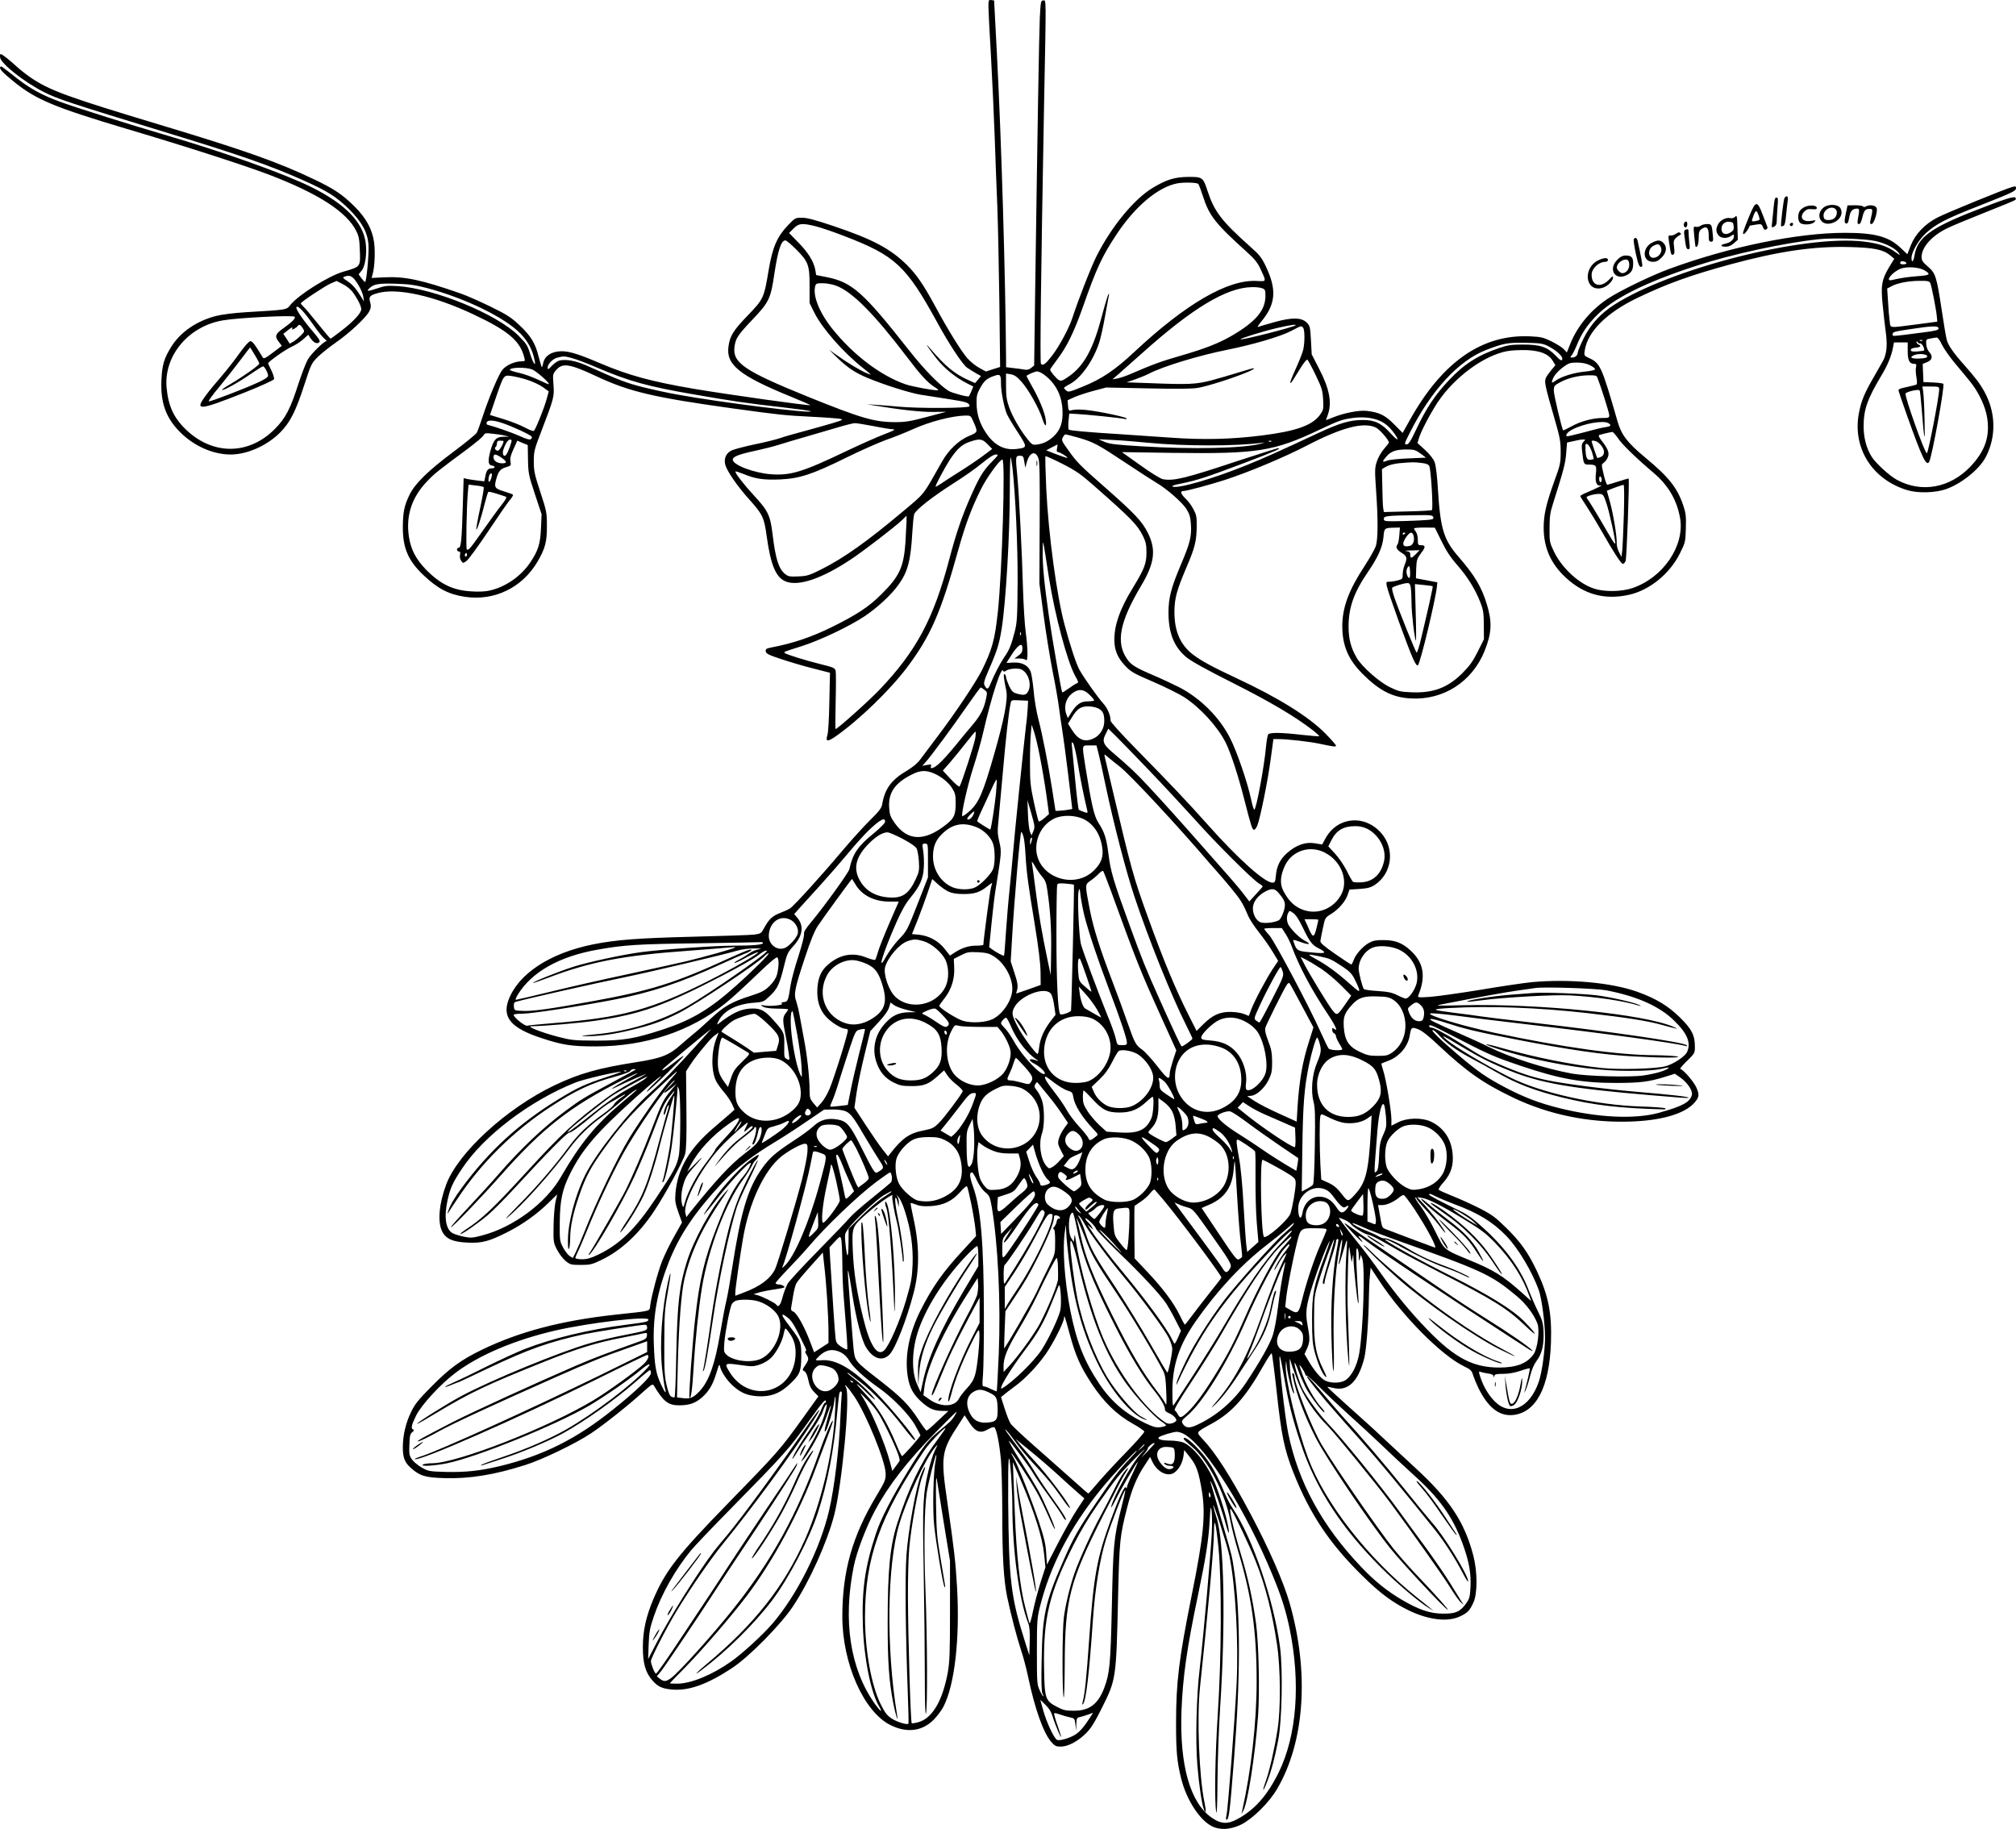 <?xml version="1.0" encoding="UTF-8"?>
<svg xmlns="http://www.w3.org/2000/svg" version="1.0" viewBox="0 0 1600.882 1452.273" preserveAspectRatio="xMidYMid meet">
  <g transform="translate(-0.118,1452.896) scale(0.1,-0.1)" fill="#000000" stroke="none">
    <path d="M7850 14478 c0 -29 9 -204 20 -388 10 -184 24 -477 30 -650 6 -173 15 -423 21 -555 5 -132 12 -472 16 -755 l6 -515 -57 -18 -56 -18 -51 28 c-28 15 -71 49 -95 76 -48 54 -156 227 -258 417 -93 171 -146 248 -224 326 -131 129 -273 204 -582 308 -146 49 -209 66 -250 66 -54 0 -55 -1 -112 -60 -87 -92 -122 -174 -153 -355 -37 -223 -40 -230 -167 -362 -113 -117 -141 -161 -152 -245 -21 -145 87 -232 496 -399 86 -35 155 -65 153 -67 -6 -7 -646 83 -920 129 -341 58 -525 108 -754 206 -159 68 -238 93 -298 93 -82 0 -138 -37 -149 -97 -4 -19 -8 -32 -11 -29 -2 2 -13 39 -24 81 -27 109 -62 166 -152 251 -67 63 -99 84 -230 148 -84 41 -192 89 -242 106 -308 107 -439 135 -601 127 l-102 -5 8 29 c17 58 22 185 11 259 -16 103 -64 189 -155 280 -95 94 -161 139 -321 215 -284 136 -558 233 -1230 435 -724 218 -866 270 -1016 370 -35 24 -86 64 -114 89 -57 53 -118 101 -129 101 -4 0 -6 -12 -4 -27 6 -49 193 -197 346 -274 111 -56 191 -83 1012 -334 556 -170 792 -253 1050 -368 191 -85 262 -130 361 -227 102 -101 147 -182 156 -279 6 -65 -15 -301 -27 -301 -3 0 -16 14 -29 30 l-22 31 24 29 c29 34 43 136 32 222 -22 163 -162 307 -430 441 -216 107 -701 280 -1170 417 -260 76 -683 209 -813 256 -149 53 -248 107 -356 191 -127 100 -124 98 -131 92 -14 -14 15 -45 113 -124 172 -138 321 -200 892 -370 462 -137 927 -287 1125 -362 395 -151 621 -297 696 -450 19 -37 25 -68 27 -141 6 -145 11 -139 -133 -181 -116 -34 -353 -183 -417 -262 -33 -41 -17 -39 -354 -59 -96 -6 -192 -18 -238 -30 -152 -39 -281 -127 -354 -243 -57 -91 -74 -146 -79 -267 -8 -180 36 -301 151 -415 110 -109 260 -175 399 -175 129 0 285 69 388 170 83 82 128 170 199 390 51 157 55 165 104 214 28 28 94 80 145 116 106 73 240 198 265 248 13 26 15 40 7 69 -13 46 -5 56 57 74 154 45 449 -20 762 -168 279 -131 373 -212 405 -345 7 -26 5 -28 -22 -28 -53 0 -122 -30 -152 -67 -31 -38 -109 -224 -161 -383 -17 -52 -36 -105 -43 -117 -7 -12 -88 -79 -182 -149 -206 -154 -308 -254 -352 -344 -42 -87 -52 -136 -53 -258 0 -165 42 -264 163 -379 114 -108 199 -153 331 -173 233 -35 455 73 576 280 61 104 75 159 74 285 0 105 -3 117 -52 267 -46 140 -52 167 -52 243 0 80 3 93 66 256 93 243 98 259 90 356 -6 77 -5 83 20 112 51 61 106 53 324 -49 258 -121 453 -167 1080 -254 371 -51 406 -55 621 -66 106 -5 209 -13 228 -16 32 -7 29 -9 -60 -36 -52 -15 -152 -44 -224 -63 -71 -19 -157 -43 -190 -55 -32 -11 -124 -34 -204 -50 -79 -17 -160 -38 -179 -47 -45 -21 -65 -66 -51 -116 14 -50 93 -165 184 -267 114 -127 124 -148 145 -303 32 -229 74 -326 153 -356 102 -39 288 25 516 177 99 65 349 258 404 310 l37 36 0 -44 c-1 -25 -5 -101 -9 -170 -14 -195 -47 -267 -191 -410 -97 -98 -198 -164 -395 -261 -156 -77 -306 -128 -468 -159 -51 -10 -58 -14 -55 -33 2 -18 23 -29 124 -62 66 -22 180 -56 253 -74 l133 -34 -5 -231 c-2 -127 -9 -245 -15 -262 -17 -54 -1 -58 64 -13 187 131 430 366 567 547 189 252 269 435 407 932 58 206 106 335 182 487 47 93 148 233 169 233 25 0 -2 -889 -36 -1210 -24 -223 -45 -297 -127 -464 -47 -94 -213 -342 -352 -525 -55 -73 -117 -155 -136 -181 -23 -32 -60 -62 -108 -91 -124 -73 -175 -144 -196 -269 -5 -28 -26 -55 -97 -125 -51 -50 -150 -160 -222 -245 -164 -195 -381 -434 -412 -454 -14 -9 -49 -25 -78 -36 -61 -23 -90 -50 -127 -118 -24 -45 -27 -47 -80 -54 -30 -4 -248 -11 -485 -17 -436 -11 -611 -24 -796 -61 -343 -70 -592 -233 -670 -442 -51 -138 22 -223 259 -301 169 -56 240 -67 431 -67 398 0 758 120 1036 345 62 51 119 103 292 268 57 54 108 97 115 94 16 -5 15 -76 -1 -137 -9 -31 -28 -59 -59 -90 -40 -39 -63 -50 -152 -79 -145 -46 -211 -83 -310 -176 -47 -44 -107 -98 -135 -120 -27 -22 -76 -64 -109 -93 -92 -82 -153 -106 -351 -137 -302 -47 -454 -90 -653 -185 -379 -182 -762 -533 -857 -785 -57 -151 -70 -297 -34 -371 29 -62 86 -87 205 -92 112 -5 167 9 314 83 119 60 239 145 333 239 l63 61 -14 -60 c-7 -33 -14 -119 -15 -191 -2 -127 -1 -132 28 -189 17 -32 47 -72 68 -89 36 -29 44 -31 120 -31 75 0 89 3 167 41 153 74 294 204 414 384 88 131 233 399 248 457 9 35 12 132 10 351 l-3 304 33 51 c29 45 80 111 153 195 11 13 32 33 47 43 l26 19 -20 -52 c-40 -106 -40 -257 1 -336 11 -20 39 -60 63 -87 24 -28 52 -70 63 -94 l19 -43 -35 -32 c-20 -17 -77 -67 -128 -110 -196 -167 -290 -328 -306 -522 -5 -60 -2 -80 23 -151 l29 -81 -64 -114 c-35 -62 -77 -149 -94 -193 -33 -83 -82 -266 -94 -347 -8 -55 25 -45 -276 -78 -431 -47 -765 -135 -1064 -280 -165 -81 -249 -142 -391 -284 -108 -109 -137 -144 -167 -206 -43 -87 -67 -187 -67 -283 0 -83 15 -122 66 -166 70 -62 113 -75 266 -79 197 -6 397 26 643 105 136 43 400 171 520 251 106 71 296 222 408 324 73 65 81 71 91 54 75 -126 113 -156 200 -156 81 0 129 17 182 63 55 49 86 101 115 197 21 69 23 73 29 44 9 -39 58 -112 105 -152 60 -54 113 -75 195 -80 99 -5 169 20 245 89 87 81 98 104 99 223 1 114 -4 127 -85 234 -58 75 -74 102 -60 102 6 0 26 -14 45 -30 30 -27 52 -65 132 -232 9 -18 9 -28 2 -28 -6 0 -3 -11 6 -25 22 -33 20 -44 -9 -87 -24 -36 -24 -38 -7 -47 13 -7 24 -31 32 -70 9 -45 21 -70 46 -95 l34 -35 -106 -148 c-202 -281 -205 -284 -619 -709 -389 -399 -490 -529 -585 -752 -59 -139 -84 -254 -84 -382 0 -130 21 -203 77 -266 42 -48 77 -64 156 -71 133 -11 279 41 476 171 135 89 389 347 484 491 131 197 270 507 326 722 63 241 129 949 95 1013 -26 48 18 1 66 -71 97 -146 246 -513 248 -609 1 -51 -4 -63 -75 -182 -190 -317 -269 -597 -269 -955 0 -373 171 -759 384 -863 130 -64 252 -48 343 45 28 29 63 76 77 104 89 175 130 541 107 946 -12 206 -23 300 -77 675 -54 369 -49 406 90 618 l47 73 39 -60 c48 -73 86 -87 146 -52 20 12 43 20 50 17 17 -7 42 -129 54 -266 5 -63 10 -250 10 -415 0 -343 11 -530 39 -667 30 -142 77 -322 110 -422 17 -48 42 -145 57 -215 52 -249 121 -443 183 -514 28 -32 39 -37 75 -37 58 0 137 42 200 105 40 39 69 86 124 196 117 234 117 231 132 904 10 426 14 468 71 690 37 148 78 246 138 336 l45 69 19 -40 c39 -81 123 -122 175 -83 37 28 62 74 71 130 l6 48 47 -59 c51 -65 68 -114 94 -271 29 -182 13 -353 -80 -815 -103 -511 -126 -699 -126 -1023 0 -225 7 -305 41 -442 41 -165 145 -327 243 -377 65 -33 148 -28 233 13 92 46 223 175 286 284 220 375 256 928 98 1478 -49 168 -163 429 -308 702 -165 309 -277 485 -383 598 -52 57 -58 49 80 125 156 87 262 206 400 450 35 62 66 109 70 105 3 -5 21 -141 39 -304 37 -345 61 -460 131 -638 131 -333 289 -570 552 -827 142 -140 241 -212 371 -275 156 -74 305 -91 402 -45 60 28 77 46 107 111 32 72 32 242 -1 370 -69 267 -190 450 -463 700 -95 88 -214 198 -265 246 -50 48 -169 155 -263 239 -94 84 -170 154 -168 156 2 1 23 -2 46 -8 117 -29 199 49 247 238 16 65 34 297 36 474 1 63 4 144 8 179 l6 64 72 -109 c182 -277 491 -588 669 -674 54 -26 62 -34 73 -72 8 -24 27 -70 43 -103 77 -155 166 -223 274 -212 183 19 288 219 301 572 8 236 -19 375 -112 572 -67 142 -129 230 -239 338 -87 86 -116 108 -211 157 -61 31 -157 75 -215 98 -58 23 -109 46 -114 51 -5 4 11 30 38 60 59 66 81 135 72 228 -11 118 -72 207 -175 255 -71 32 -189 29 -258 -7 l-53 -27 0 52 c0 66 -43 323 -66 390 -9 27 -14 50 -13 52 2 1 26 11 53 21 89 33 158 114 172 203 10 64 16 68 67 48 29 -11 83 -53 163 -129 222 -208 352 -299 589 -413 284 -136 601 -201 928 -191 249 7 433 61 511 147 41 45 44 67 17 125 -21 47 -107 145 -126 145 -8 0 15 28 51 63 62 61 64 64 64 113 0 93 -24 140 -120 235 -93 91 -191 150 -336 202 -206 74 -543 104 -839 77 -60 -6 -245 -33 -410 -61 -165 -27 -345 -52 -399 -56 -95 -6 -99 -5 -92 13 62 152 42 262 -65 358 -63 58 -121 80 -209 80 -59 1 -84 -4 -116 -21 -50 -27 -109 -93 -124 -139 -7 -19 -15 -34 -18 -34 -4 0 -61 37 -127 83 -88 61 -120 88 -119 103 1 10 10 57 20 103 17 83 18 83 66 113 60 37 113 99 131 152 l14 41 80 5 c65 5 88 11 121 32 138 92 162 286 51 412 -131 149 -344 130 -440 -38 l-29 -53 -47 8 c-82 16 -158 -10 -234 -78 -53 -48 -80 -103 -86 -175 -5 -52 -8 -58 -28 -58 -60 0 -268 185 -505 451 -177 198 -291 318 -577 610 -118 120 -203 214 -203 225 0 44 -24 99 -59 138 -40 43 -156 207 -188 266 -25 44 -72 187 -117 353 -63 231 -130 724 -147 1090 -6 136 -9 250 -6 253 3 3 63 -24 134 -60 106 -54 148 -83 243 -167 307 -270 352 -316 398 -408 22 -46 27 -69 27 -131 0 -87 -17 -130 -114 -289 -97 -159 -141 -284 -141 -402 0 -82 25 -142 84 -205 47 -50 66 -61 224 -129 95 -41 205 -96 245 -121 128 -83 267 -235 330 -360 41 -81 101 -264 151 -462 53 -207 61 -232 76 -232 6 0 17 15 25 33 22 54 83 351 106 525 l22 162 43 0 c68 0 243 -20 319 -36 118 -25 135 -27 135 -16 0 6 -37 48 -82 94 -132 135 -376 287 -711 443 -188 88 -275 135 -341 185 -103 78 -150 188 -149 345 1 105 19 169 99 357 64 149 77 204 78 318 1 74 -3 92 -26 135 -14 28 -42 66 -62 84 -39 38 -46 61 -18 61 26 0 201 47 327 87 188 61 471 179 654 274 278 144 450 189 547 143 30 -14 104 -99 104 -119 0 -4 -17 -26 -38 -50 -21 -24 -47 -68 -57 -99 -17 -51 -18 -66 -7 -228 17 -241 16 -395 -3 -449 -9 -24 -47 -91 -85 -150 -130 -198 -179 -332 -180 -481 0 -155 47 -266 160 -379 133 -134 239 -188 381 -196 260 -16 490 131 589 377 57 143 61 229 18 370 -42 138 -96 229 -226 379 -116 133 -143 221 -162 526 -6 109 -17 197 -26 222 -10 27 -37 62 -76 98 l-61 56 12 40 c16 54 91 196 148 283 132 198 364 370 549 406 34 7 103 10 155 9 112 -5 176 -30 210 -85 l21 -35 -29 -35 c-57 -72 -59 -76 -45 -144 7 -34 36 -141 65 -238 46 -159 51 -187 51 -272 0 -88 -4 -105 -48 -225 -68 -190 -87 -272 -87 -379 1 -159 58 -286 178 -396 144 -132 305 -176 496 -135 164 35 327 166 408 330 43 86 44 91 47 199 3 97 0 120 -21 183 -47 138 -114 223 -297 375 -145 120 -192 181 -223 286 -128 444 -138 466 -228 508 -39 18 -40 20 -34 59 22 150 174 302 424 421 233 111 412 176 731 263 387 105 666 146 950 138 194 -5 265 -20 321 -66 l32 -27 -41 -67 c-58 -98 -66 -142 -52 -289 6 -68 18 -168 25 -222 13 -95 10 -155 -11 -211 -4 -11 -37 -69 -72 -130 -85 -146 -109 -202 -129 -303 -55 -279 105 -533 386 -616 85 -25 221 -21 306 9 123 44 264 157 315 255 84 162 80 355 -12 520 -36 65 -70 109 -159 210 -89 100 -127 156 -139 200 -6 21 -24 127 -40 236 -41 270 -49 293 -110 346 -41 35 -50 49 -50 76 0 76 79 166 197 225 37 19 174 76 303 127 129 51 239 96 244 101 6 6 6 13 0 19 -12 12 -97 -16 -329 -107 -345 -135 -449 -213 -471 -352 -8 -51 -24 -64 -24 -20 0 47 57 144 115 197 81 73 157 113 423 217 268 106 292 117 292 141 0 13 -6 15 -27 9 -50 -12 -527 -207 -596 -243 -101 -52 -177 -132 -212 -220 l-28 -72 -54 51 c-94 89 -204 119 -440 119 -380 0 -920 -111 -1398 -287 -142 -52 -393 -174 -485 -235 -136 -90 -242 -217 -299 -358 l-28 -70 -24 26 c-13 14 -56 41 -96 61 -65 32 -84 37 -171 41 -381 18 -698 -202 -956 -665 l-57 -102 -67 68 c-72 73 -119 96 -218 107 -60 7 -178 -16 -266 -51 -32 -13 -58 -23 -58 -22 0 1 7 20 15 42 34 96 14 205 -69 365 l-59 115 -6 112 c-6 105 -8 114 -33 140 -42 41 -116 43 -253 5 -61 -17 -119 -34 -130 -38 -13 -6 -7 7 22 42 115 138 124 253 35 439 -33 69 -51 92 -123 155 -229 205 -285 278 -339 442 -35 108 -41 113 -152 112 -108 -1 -172 -20 -282 -86 -146 -87 -324 -301 -444 -536 -44 -85 -147 -349 -196 -499 -26 -80 -102 -221 -158 -295 -53 -69 -74 -86 -91 -69 -9 9 0 718 25 2076 17 864 17 810 -7 810 -19 0 -20 -9 -27 -135 -6 -129 -19 -911 -37 -2179 l-8 -584 -24 -20 c-16 -13 -32 -17 -54 -13 -16 3 -56 9 -87 12 l-58 7 0 56 c-5 666 -36 1727 -73 2436 l-22 420 -22 3 c-21 3 -23 0 -23 -50z m1667 -1410 c5 -7 22 -51 37 -98 49 -154 100 -218 344 -438 63 -56 88 -87 111 -135 50 -108 52 -103 -28 -99 -229 13 -564 -181 -977 -568 -150 -140 -254 -210 -402 -270 -107 -44 -119 -47 -134 -32 -10 8 -18 18 -18 21 0 3 21 17 46 30 88 47 184 181 233 327 11 33 32 125 46 205 14 79 28 155 31 169 4 18 3 21 -4 10 -5 -8 -29 -87 -52 -175 -68 -258 -141 -391 -260 -474 -49 -35 -63 -40 -79 -31 -20 10 -71 71 -71 84 0 3 25 39 55 79 77 101 133 215 203 412 113 322 154 408 271 585 147 222 329 374 481 403 55 10 158 7 167 -5z m-3034 -337 c42 -11 142 -45 224 -77 403 -155 489 -234 736 -684 94 -173 201 -334 237 -360 16 -11 47 -31 70 -44 l41 -23 -23 -28 -24 -28 -47 21 c-116 52 -185 108 -317 262 -43 51 -3 -11 58 -88 62 -79 152 -152 250 -201 l42 -21 -15 -37 c-9 -20 -18 -39 -20 -41 -7 -8 -139 28 -163 44 -74 48 -193 170 -308 316 -369 469 -457 547 -661 587 l-81 16 -6 38 c-11 65 -55 139 -134 219 l-75 77 36 36 c42 42 68 44 180 16z m8411 -116 c77 -16 162 -60 185 -95 14 -21 11 -20 -28 8 -63 46 -134 69 -252 83 -474 55 -1526 -212 -1980 -502 -111 -72 -189 -158 -244 -270 -25 -51 -45 -100 -45 -109 0 -22 -20 -40 -44 -40 -17 0 -18 2 -4 18 8 9 27 47 42 84 38 91 77 150 149 225 134 140 390 269 800 402 276 90 687 180 967 210 113 13 368 5 454 -14z m-8573 -64 c99 -99 109 -125 109 -292 l0 -137 39 -78 c62 -124 230 -315 386 -438 73 -58 74 -59 30 -41 -49 20 -148 79 -235 141 l-65 46 65 -64 c81 -78 140 -118 238 -159 134 -56 334 -119 422 -134 47 -7 150 -23 230 -36 139 -21 160 -29 160 -56 0 -16 -409 -18 -565 -3 -55 5 -134 12 -175 14 l-75 5 60 -10 c214 -35 372 -52 465 -51 l105 1 -155 -41 c-130 -35 -170 -41 -250 -41 -166 0 -271 31 -699 204 -502 204 -595 268 -577 396 9 66 27 93 146 218 128 135 141 162 170 358 29 191 54 267 88 267 8 0 45 -31 83 -69z m8819 -112 c0 -5 -11 -9 -25 -9 -24 0 -32 10 -19 22 8 8 44 -3 44 -13z m142 -56 c55 -32 46 -40 -54 -47 -83 -7 -126 -13 -205 -31 -58 -13 6 66 73 91 50 18 143 12 186 -13z m-12439 -110 c21 -33 40 -78 43 -100 l5 -38 -24 40 c-40 64 -67 95 -109 123 -35 23 -38 27 -22 34 44 17 67 5 107 -59z m-46 -57 c37 -48 73 -116 73 -142 0 -30 -59 -95 -155 -169 -46 -36 -86 -65 -89 -65 -3 0 -48 53 -100 118 -51 64 -103 126 -115 136 -11 11 -21 22 -21 26 0 11 188 136 239 159 l45 19 47 -24 c27 -13 60 -39 76 -58z m12532 66 c10 -19 48 -213 53 -272 l3 -35 -165 -22 c-226 -29 -206 -32 -213 25 -4 26 -10 95 -13 154 l-7 106 34 18 c49 26 133 42 221 43 65 1 79 -2 87 -17z m-11938 -40 c304 -81 620 -234 743 -362 61 -63 96 -130 113 -214 12 -57 -15 -17 -37 56 -20 65 -29 79 -93 143 -174 172 -667 373 -957 392 -84 5 -103 3 -167 -19 -75 -25 -87 -24 -54 6 33 30 72 36 206 32 105 -3 152 -10 246 -34z m3251 18 c127 -48 301 -223 563 -568 105 -139 161 -200 214 -234 31 -19 39 -28 25 -28 -42 0 -202 30 -254 48 -195 68 -411 231 -577 437 -104 129 -158 263 -139 339 6 24 11 26 61 26 30 0 78 -9 107 -20z m3382 -20 c23 -8 26 -15 26 -59 0 -117 -77 -207 -271 -320 -108 -61 -205 -99 -404 -157 -149 -43 -214 -66 -390 -142 -38 -17 -88 -34 -110 -38 l-40 -7 51 44 c28 24 112 99 186 165 396 355 669 520 870 523 31 1 68 -3 82 -9z m-7537 -287 c35 -51 76 -102 90 -113 14 -11 21 -20 16 -20 -19 0 -122 -101 -147 -145 -15 -25 -47 -109 -73 -187 -65 -204 -104 -279 -188 -364 -204 -207 -487 -212 -701 -12 -102 96 -146 190 -160 340 -22 252 173 486 446 533 119 21 559 43 571 29 10 -12 -21 -43 -93 -94 -60 -42 -67 -62 -34 -104 l25 -33 -71 -54 c-58 -44 -73 -51 -80 -39 -60 101 -82 130 -98 130 -11 0 -42 -34 -84 -92 -36 -51 -102 -136 -147 -188 -45 -52 -99 -117 -119 -145 -98 -131 -66 -129 303 17 126 50 231 98 234 106 3 8 -6 39 -20 68 -15 30 -27 56 -27 58 0 12 138 110 184 130 29 13 72 40 94 60 l41 37 17 -26 c23 -35 51 -50 69 -35 12 10 3 25 -48 85 -84 98 -140 182 -132 195 11 17 58 -32 132 -137z m-82 -29 c16 -26 16 -27 -14 -58 -17 -17 -43 -39 -59 -49 l-30 -17 -25 39 -26 39 39 31 c25 20 37 25 33 15 -5 -14 -3 -15 15 -5 11 6 24 16 27 21 10 16 22 12 40 -16z m7884 22 c-15 -15 -428 -120 -437 -111 -6 6 184 65 293 90 94 22 154 31 144 21z m59 -18 c15 -15 15 -116 2 -176 -6 -24 -32 -92 -59 -150 -27 -59 -47 -109 -44 -112 6 -6 12 4 77 110 27 44 53 77 59 73 5 -3 35 -58 65 -121 51 -105 56 -124 60 -197 4 -76 2 -82 -25 -120 -61 -84 -190 -130 -463 -164 -235 -30 -464 -36 -725 -17 -121 8 -292 20 -380 26 -290 18 -419 30 -427 38 -4 4 -5 35 -2 68 l6 59 57 -3 c79 -4 351 -32 381 -39 17 -4 22 -2 15 5 -5 6 -82 25 -170 42 -145 28 -225 34 -275 19 -11 -3 -16 6 -18 39 l-3 43 55 25 c30 13 99 36 153 50 l98 26 335 -7 c236 -5 354 -4 398 5 121 22 456 139 441 155 -3 2 -54 -12 -114 -31 -61 -19 -161 -48 -223 -65 -125 -32 -179 -35 -501 -22 l-174 6 64 22 c35 12 87 33 114 47 115 59 392 143 619 189 205 41 424 105 510 150 84 44 79 42 94 27z m5047 -8 c0 -12 -28 -19 -125 -31 -252 -33 -240 -32 -240 -16 0 20 10 23 131 41 190 29 234 30 234 6z m27 -128 c15 -31 61 -97 103 -147 41 -49 96 -115 120 -145 69 -84 124 -202 137 -294 21 -147 -19 -260 -133 -381 -163 -171 -388 -212 -583 -107 -60 32 -169 132 -202 184 -41 65 -64 150 -64 241 0 134 29 216 141 404 50 82 80 156 93 226 l7 37 54 0 55 0 0 -69 c0 -75 14 -101 52 -101 16 0 19 -5 14 -27 -4 -16 -2 -50 3 -78 5 -27 6 -54 2 -58 -4 -4 -39 -13 -77 -21 -48 -9 -69 -17 -67 -27 1 -8 33 -102 71 -209 116 -325 150 -396 172 -359 22 34 126 607 113 620 -5 5 -42 9 -83 11 l-75 3 -3 72 -3 72 36 15 c41 17 47 47 15 81 -12 13 -21 38 -23 61 -2 37 -1 39 33 45 19 4 42 7 50 8 9 0 26 -22 42 -57z m-155 32 c-3 -3 -12 -4 -19 -1 -8 3 -5 6 6 6 11 1 17 -2 13 -5z m-17 -22 c13 3 39 -47 29 -56 -2 -2 -26 -6 -54 -8 -39 -2 -50 0 -50 12 0 10 12 16 38 18 38 3 49 15 22 26 -8 3 -15 11 -15 18 0 10 2 10 9 0 4 -7 14 -12 21 -10z m-2958 -20 c68 -34 123 -84 115 -106 -6 -15 -15 -10 -55 32 -65 67 -124 86 -262 85 -86 0 -119 -5 -183 -27 -170 -58 -279 -127 -401 -257 -110 -117 -178 -220 -255 -382 -48 -102 -64 -127 -81 -127 -19 0 -17 7 26 92 169 336 388 574 606 658 138 53 173 60 313 57 113 -2 136 -5 177 -25z m-10268 -71 c20 -32 36 -63 36 -69 0 -13 -125 -101 -228 -162 -40 -23 -71 -45 -68 -47 8 -9 129 58 223 123 51 35 97 64 103 64 12 0 40 -53 40 -75 0 -11 -29 -30 -82 -54 -111 -51 -377 -153 -389 -149 -5 2 31 53 82 113 50 61 125 156 167 212 43 57 78 103 79 103 1 0 18 -26 37 -59z m13281 -11 c0 -11 -15 -16 -62 -18 -65 -3 -84 10 -40 28 35 14 102 8 102 -10z m-10760 -15 c33 -9 119 -41 190 -72 256 -110 409 -153 783 -217 305 -53 406 -68 696 -101 121 -14 222 -28 225 -31 21 -23 -714 69 -1059 132 -74 13 -198 40 -274 59 -130 33 -181 52 -446 171 -86 38 -164 53 -217 40 -15 -4 -42 -23 -60 -42 -28 -30 -33 -32 -33 -15 0 30 41 72 80 81 50 12 50 12 115 -5z m8082 -56 c24 -12 42 -26 40 -33 -2 -6 -39 -14 -83 -18 -83 -8 -181 -38 -226 -69 -35 -25 -39 -24 -27 9 13 33 42 66 93 103 33 24 49 29 99 29 41 0 75 -7 104 -21z m-8399 -34 c34 -15 132 -100 132 -116 0 -4 -36 11 -81 33 -44 21 -114 47 -155 56 -41 9 -74 20 -74 24 0 21 129 23 178 3z m4063 -40 c91 -67 140 -161 147 -276 6 -102 -15 -164 -72 -217 -43 -39 -85 -59 -140 -64 -25 -3 -35 5 -68 47 -61 78 -117 177 -144 252 -19 54 -24 88 -24 167 l0 99 38 -6 c28 -5 48 -18 83 -57 55 -60 140 -211 166 -292 22 -70 38 -76 28 -10 -9 60 -52 165 -110 266 -25 44 -44 80 -42 81 16 13 67 34 83 35 11 0 36 -11 55 -25z m-341 -73 c0 -62 24 -185 46 -239 9 -21 48 -87 87 -146 78 -121 78 -122 -9 -133 -98 -12 -179 30 -244 129 -50 74 -74 152 -74 237 -1 54 4 74 29 119 32 57 53 76 113 96 46 16 52 9 52 -63z m-3765 32 c44 -14 101 -40 127 -59 l47 -34 -19 -68 c-19 -68 -84 -231 -99 -245 -4 -5 -36 7 -71 26 -35 19 -111 49 -170 67 l-108 33 44 129 c65 189 64 188 122 181 26 -3 83 -16 127 -30z m8500 19 c26 -65 95 -281 95 -300 0 -21 -4 -23 -52 -23 -78 0 -174 -26 -247 -66 -35 -19 -65 -34 -67 -32 -10 11 -74 280 -74 314 0 39 3 42 49 67 61 34 148 55 227 56 50 1 63 -2 69 -16z m2715 -95 c0 -58 -87 -508 -98 -508 -17 0 -177 451 -169 474 6 15 105 37 112 25 3 -4 10 -70 16 -146 20 -258 28 -292 23 -93 -2 102 -7 204 -11 228 l-6 42 67 0 c61 0 66 -2 66 -22z m-7670 -255 c38 -87 39 -85 -37 -117 -81 -35 -161 -112 -211 -202 -157 -277 -131 -245 -312 -397 -280 -236 -472 -372 -649 -460 -93 -47 -112 -52 -180 -55 -66 -3 -80 -1 -104 18 -52 41 -77 119 -101 317 -18 151 -36 187 -149 309 -82 89 -153 181 -145 189 2 3 31 -7 64 -20 94 -39 158 -48 289 -43 156 7 257 40 530 175 110 54 250 116 310 138 61 21 159 60 218 87 129 58 304 104 409 107 47 1 47 1 68 -46z m3236 1 c35 -17 65 -42 93 -78 60 -77 50 -90 -14 -19 -74 82 -128 108 -225 107 -101 -1 -179 -24 -345 -101 -328 -153 -428 -198 -576 -258 -261 -106 -542 -188 -585 -170 -13 5 8 13 70 25 130 27 202 51 496 162 250 95 303 118 270 118 -7 0 -155 -47 -329 -104 -406 -135 -501 -158 -585 -142 -20 4 -94 49 -180 111 l-146 104 402 -6 c675 -9 804 11 1172 186 146 69 171 78 251 90 85 13 171 4 231 -25z m-6973 -15 c77 -26 222 -93 230 -107 4 -5 1 -14 -6 -20 -8 -7 -35 0 -87 24 -61 27 -191 73 -257 90 -7 2 -10 10 -7 19 8 21 53 19 127 -6z m8778 1 c30 -17 23 -27 -23 -33 -24 -3 -101 -22 -172 -42 -71 -19 -131 -33 -134 -30 -11 11 10 36 48 55 89 46 239 72 281 50z m-5831 -25 c69 -14 139 -25 155 -25 21 -1 0 -12 -74 -40 -57 -22 -190 -81 -295 -131 -349 -167 -444 -197 -601 -186 -136 10 -305 74 -305 116 0 24 48 43 185 72 55 12 136 32 180 46 44 14 141 43 215 64 74 21 187 54 250 73 63 19 126 35 140 35 14 0 81 -11 150 -24z m5909 -95 c34 -51 142 -156 280 -273 120 -101 189 -219 214 -365 36 -219 -136 -471 -380 -553 -87 -29 -221 -31 -303 -4 -123 40 -256 164 -319 294 -35 74 -36 80 -35 186 0 89 5 126 26 190 88 279 100 325 106 405 l7 85 50 11 c28 7 61 13 74 13 23 1 24 0 6 -19 -14 -16 -16 -29 -10 -77 11 -99 13 -103 50 -103 61 0 66 -6 59 -70 -8 -70 6 -104 39 -95 27 6 -39 -26 -110 -56 -29 -12 -53 -25 -53 -29 0 -4 24 -43 53 -86 28 -43 84 -135 122 -202 87 -154 146 -245 162 -250 7 -2 17 8 23 23 9 23 31 643 24 654 -2 1 -38 -9 -81 -23 -43 -14 -83 -26 -88 -26 -6 0 -19 36 -29 81 -19 80 -19 80 1 94 11 8 26 27 32 44 14 33 1 67 -51 133 -22 28 -26 39 -16 43 16 6 89 23 103 24 6 0 25 -22 44 -49z m-8839 20 l35 -8 -47 -1 c-58 -1 -78 -24 -103 -114 -21 -79 -18 -111 13 -115 29 -4 28 -22 -2 -22 -30 0 -42 -15 -51 -64 l-8 -39 -51 6 c-28 3 -65 9 -82 12 l-31 7 -7 -224 c-8 -270 -14 -328 -32 -328 -8 0 -14 -7 -14 -15 0 -8 7 -15 15 -15 10 0 13 -8 9 -27 -3 -17 1 -36 10 -48 14 -20 14 -20 43 1 15 11 91 115 168 230 77 116 154 227 172 249 18 21 30 41 28 45 -2 4 -31 15 -65 25 -79 24 -86 33 -70 93 18 68 33 87 79 101 40 12 41 13 36 45 -5 25 1 50 24 99 l30 67 41 -18 42 -17 2 -115 c2 -109 5 -124 55 -275 l53 -160 -5 -110 c-5 -125 -22 -179 -87 -275 -74 -108 -193 -191 -319 -220 -33 -8 -89 -11 -145 -7 -146 8 -247 56 -362 173 -80 83 -121 161 -136 263 -24 164 22 307 139 432 63 67 86 85 325 262 64 48 122 96 128 108 11 19 17 21 73 14 34 -3 78 -10 97 -15z m4553 -16 c122 -35 157 -54 381 -203 105 -70 214 -140 241 -156 78 -45 202 -153 237 -207 25 -41 32 -62 36 -122 6 -97 -6 -147 -78 -317 -78 -183 -100 -266 -100 -383 0 -166 45 -277 145 -358 39 -32 167 -102 370 -204 293 -148 486 -262 628 -371 32 -25 56 -47 54 -50 -3 -2 -65 3 -138 11 -163 19 -253 20 -267 4 -5 -7 -13 -49 -17 -93 -14 -159 -78 -505 -94 -505 -4 0 -16 37 -25 82 -29 136 -114 383 -167 486 -84 166 -234 315 -402 403 -54 27 -150 72 -214 99 -133 57 -171 80 -202 126 -91 132 -59 295 113 584 106 178 119 284 52 418 -46 91 -101 150 -330 352 -216 190 -232 206 -305 309 -49 67 -52 76 -40 97 7 13 16 24 21 24 5 0 51 -12 101 -26z m-4500 -20 c6 -7 -29 -103 -44 -118 -19 -20 -32 10 -20 45 21 61 47 90 64 73z m3780 -32 l37 -38 -72 -54 c-39 -29 -121 -85 -182 -123 -61 -38 -130 -83 -153 -99 -24 -16 -43 -26 -43 -23 0 14 75 154 114 214 59 88 95 120 158 142 79 27 99 24 141 -19z m1267 12 c293 -29 715 -29 920 0 19 3 10 -1 -20 -9 -139 -36 -536 -45 -942 -20 -203 12 -255 18 -295 35 l-48 21 120 -6 c66 -3 185 -13 265 -21z m-5110 12 c0 -19 -33 -76 -45 -76 -17 0 -31 20 -19 29 5 3 9 12 10 19 2 29 5 32 29 32 14 0 25 -2 25 -4z m6097 -2 c-3 -3 -12 -4 -19 -1 -8 3 -5 6 6 6 11 1 17 -2 13 -5z m2593 -7 c53 -41 64 -97 24 -116 -15 -6 -28 -10 -29 -9 -4 4 -45 126 -45 133 0 10 35 4 50 -8z m-47 -78 c9 -29 15 -54 14 -55 -1 -1 -13 -4 -26 -6 -29 -4 -38 19 -40 90 -1 38 1 42 17 33 10 -5 25 -33 35 -62z m-4248 31 c-4 -20 -3 -30 6 -30 15 0 82 -41 76 -46 -2 -3 -41 10 -86 27 l-82 32 43 23 c24 12 44 23 46 23 2 1 1 -12 -3 -29z m2886 -42 l44 -33 -140 -6 c-77 -3 -153 -11 -169 -18 -39 -16 -42 -9 -9 29 37 45 76 59 159 60 65 0 75 -3 115 -32z m-3034 -38 c10 -26 12 -155 10 -515 l-2 -480 33 -250 c18 -137 51 -339 72 -447 22 -108 44 -236 50 -285 6 -48 18 -129 26 -179 8 -49 30 -211 48 -360 l32 -269 -40 -7 c-23 -3 -53 -7 -67 -7 l-26 -1 -27 173 c-33 210 -77 432 -111 563 -14 55 -31 153 -36 219 -6 66 -17 135 -24 152 -21 50 -69 74 -136 71 l-56 -3 35 55 c54 87 92 113 92 63 0 -33 -7 -43 -40 -66 l-24 -17 40 0 c22 0 45 -5 52 -12 17 -17 16 90 -2 223 -8 57 -17 208 -21 334 -7 277 -32 762 -45 899 -16 159 -15 166 19 166 27 0 29 -4 36 -47 l8 -48 11 41 c22 82 70 99 93 34z m-4264 5 c46 -32 47 -45 5 -45 -41 1 -68 20 -68 49 0 28 17 27 63 -4z m3895 -32 c-69 -71 -96 -115 -160 -257 -72 -159 -122 -302 -178 -515 -125 -475 -261 -730 -554 -1038 -88 -92 -335 -313 -350 -313 -2 0 -2 98 1 218 3 121 3 230 0 244 -6 23 -17 28 -119 53 -114 28 -275 78 -286 89 -8 9 -8 9 135 54 147 47 377 156 499 237 103 69 213 171 270 251 74 103 97 190 110 419 4 66 10 130 15 142 13 34 141 135 307 241 84 53 190 127 234 165 54 44 90 67 107 67 24 0 21 -4 -31 -57z m163 -50 c24 -218 42 -609 41 -901 -2 -279 -4 -322 -22 -395 -28 -109 -43 -148 -85 -208 -34 -50 -79 -138 -109 -211 -17 -44 -28 -47 -45 -14 -11 20 -7 36 37 138 61 139 78 195 97 313 34 213 65 747 65 1109 0 143 3 257 6 253 3 -3 10 -41 15 -84z m3247 40 c38 -4 56 -11 63 -25 13 -24 32 -339 21 -349 -4 -4 -91 -9 -194 -11 l-188 -5 -5 31 c-3 17 -6 94 -7 170 l-3 140 34 20 c21 12 63 23 105 27 105 9 116 9 174 2z m-7383 -110 c-9 -37 -25 -53 -25 -26 0 29 10 53 22 53 6 0 7 -11 3 -27z m8815 -24 c0 -10 -4 -19 -10 -19 -5 0 -10 12 -10 26 0 14 4 23 10 19 6 -3 10 -15 10 -26z m-8878 -58 c4 -3 -9 -78 -28 -166 -19 -88 -32 -164 -31 -170 5 -13 40 96 67 205 12 47 25 88 28 92 6 6 46 -5 140 -37 10 -4 -2 -25 -36 -68 -27 -34 -93 -125 -147 -202 -100 -142 -113 -158 -127 -149 -8 5 -2 331 8 452 l6 63 56 -7 c32 -3 60 -9 64 -13z m9054 -218 c-4 -131 -10 -260 -13 -287 l-6 -49 -20 39 c-12 22 -19 55 -18 76 2 50 -26 222 -54 324 l-24 86 32 13 c45 18 90 33 101 34 5 1 6 -98 2 -236z m-139 92 c25 -74 77 -314 70 -322 -5 -5 -16 13 -117 187 -40 68 -81 135 -91 149 -10 13 -19 27 -19 31 0 11 69 29 104 27 27 -2 31 -8 53 -72z m-1374 -114 c4 -17 -5 -19 -116 -25 -66 -3 -155 -6 -199 -6 -71 0 -78 2 -78 19 0 23 24 26 246 29 130 2 142 1 147 -17z m-270 -143 c-3 -35 -9 -67 -14 -72 -18 -20 -7 -42 31 -66 44 -26 48 -42 25 -97 -8 -19 -15 -53 -15 -74 0 -36 -3 -39 -37 -48 -21 -6 -51 -11 -67 -11 -27 0 -28 -2 -23 -32 6 -41 168 -489 208 -577 21 -46 33 -61 40 -54 20 20 140 520 151 628 l3 30 -85 16 -85 16 2 76 c3 70 6 80 38 123 38 49 38 64 -1 64 -22 0 -24 4 -24 43 0 24 -7 52 -15 63 -8 10 -15 22 -15 27 0 4 37 7 83 7 l82 -1 53 -107 c38 -78 72 -130 127 -192 81 -93 144 -195 183 -298 22 -57 26 -84 26 -178 l1 -111 -49 -98 c-38 -76 -64 -113 -120 -169 -117 -118 -234 -162 -408 -154 -86 3 -103 8 -171 41 -86 42 -222 163 -262 232 -46 78 -65 151 -65 249 0 152 43 272 155 435 79 116 114 194 122 274 6 73 7 74 85 76 l46 1 -5 -62z m47 18 c0 -3 -4 -8 -10 -11 -5 -3 -10 -1 -10 4 0 6 5 11 10 11 6 0 10 -2 10 -4z m66 -21 c10 -40 -3 -74 -31 -81 -58 -14 -67 17 -22 78 26 35 45 36 53 3z m-2895 -335 c47 -296 145 -664 208 -778 27 -47 28 -54 13 -59 -9 -3 -39 -22 -65 -41 -26 -19 -49 -33 -51 -31 -7 10 -81 434 -106 609 -37 258 -50 393 -49 509 2 110 -3 131 50 -209z m2914 190 c-35 -36 -45 -38 -45 -6 0 20 -6 25 -32 29 -18 2 -2 5 36 5 l70 2 -29 -30z m-7539 -17 c-10 -10 -19 5 -10 18 6 11 8 11 12 0 2 -7 1 -15 -2 -18z m7489 -171 c-9 -10 -25 20 -25 49 0 14 6 31 13 38 10 10 13 3 15 -34 2 -26 0 -50 -3 -53z m9 -79 c3 -21 6 -76 6 -123 0 -80 24 -288 35 -298 2 -3 2 97 -2 222 l-6 227 69 -7 c38 -4 70 -8 72 -10 4 -2 -37 -187 -90 -407 -16 -71 -34 -125 -38 -120 -10 10 -143 339 -176 437 -13 38 -21 72 -18 77 6 11 91 37 120 38 17 1 23 -7 28 -36z m-3097 -375 c-3 -8 -6 -5 -6 6 -1 11 2 17 5 13 3 -3 4 -12 1 -19z m33 -296 c35 -36 49 -106 28 -148 -16 -34 -33 -39 -88 -24 -36 10 -44 18 -66 63 -13 29 -24 60 -24 69 0 9 -5 20 -11 24 -12 7 -8 -33 13 -131 14 -69 -16 -225 -98 -511 -87 -303 -121 -380 -192 -444 -31 -28 -58 -46 -60 -41 -8 23 44 250 88 386 27 83 63 209 79 280 66 287 145 528 158 488 4 -10 10 -9 26 2 12 8 43 15 70 15 40 0 54 -5 77 -28z m-321 -141 c22 -17 23 -20 12 -71 -17 -80 -43 -130 -102 -201 -30 -35 -93 -111 -140 -169 -47 -58 -105 -122 -128 -142 -43 -40 -78 -51 -67 -22 5 14 1 15 -31 9 l-38 -7 26 29 c38 41 219 285 333 451 54 78 101 142 105 142 3 0 17 -9 30 -19z m833 -38 c21 -20 38 -41 38 -45 0 -4 -22 -8 -49 -8 -57 0 -90 -22 -132 -88 l-28 -45 -11 27 c-25 68 -3 138 56 177 46 30 83 24 126 -18z m-490 -108 c-2 -33 -7 -94 -13 -135 -16 -130 -96 -908 -104 -1020 -4 -47 -15 -166 -25 -265 -11 -99 -24 -261 -31 -360 -6 -99 -13 -182 -15 -184 -5 -5 -63 26 -95 50 l-23 17 18 182 c10 101 24 222 32 269 49 303 49 306 31 384 -15 61 -16 88 -7 172 5 55 21 228 35 385 23 268 47 478 61 543 6 28 7 28 72 25 l67 -3 -3 -60z m558 0 c39 -20 50 -43 50 -102 0 -59 -33 -112 -83 -137 -73 -34 -124 -13 -177 72 l-28 45 30 48 c42 70 71 89 130 89 27 0 62 -7 78 -15z m-461 -385 c16 -80 39 -215 51 -300 l21 -155 -37 -33 c-21 -18 -41 -29 -45 -25 -3 5 -21 73 -38 153 -28 130 -31 162 -31 310 0 91 3 196 7 235 l6 69 19 -54 c10 -30 32 -120 47 -200z m868 -109 c113 -118 276 -294 363 -390 171 -192 457 -476 508 -507 18 -10 31 -21 30 -25 -2 -3 -26 -32 -55 -62 l-51 -56 -40 52 c-21 29 -75 93 -118 142 -44 50 -131 149 -194 220 -194 221 -340 383 -453 504 -100 107 -137 142 -290 273 -66 57 -75 83 -46 139 l21 42 60 -59 c33 -33 152 -155 265 -273z m-1381 259 c-6 -44 -107 -357 -125 -386 -3 -6 -33 19 -70 58 l-63 68 59 67 c32 38 89 107 127 156 37 48 70 87 73 87 3 0 3 -23 -1 -50z m813 -197 c18 -114 46 -253 76 -380 5 -21 3 -21 -27 -11 -18 6 -36 14 -40 17 -4 4 -16 101 -27 216 -11 116 -23 237 -26 270 -6 52 -5 58 7 43 8 -9 24 -79 37 -155z m165 75 c9 -35 35 -151 57 -258 63 -300 163 -684 228 -879 113 -339 293 -787 410 -1020 28 -55 51 -105 51 -109 0 -9 -73 -62 -85 -62 -6 0 -53 100 -172 365 -116 259 -138 313 -241 595 -128 350 -151 427 -168 562 -16 129 -31 177 -80 253 -35 53 -55 143 -104 447 -28 179 -30 168 34 168 l54 0 16 -62z m170 -107 c83 -65 462 -472 721 -776 33 -38 63 -72 66 -75 3 -3 45 -51 92 -108 81 -98 97 -124 142 -230 10 -24 48 -81 84 -127 37 -46 86 -116 109 -155 l43 -71 -45 -67 c-52 -79 -147 -258 -171 -324 l-17 -46 -37 15 c-20 9 -67 16 -106 17 -88 1 -145 -25 -220 -99 l-52 -52 -56 111 c-110 217 -203 439 -331 794 -116 320 -132 381 -281 1012 -31 129 -58 246 -61 259 -5 24 -5 24 29 -5 19 -16 60 -49 91 -73z m-1475 -54 c56 -24 114 -71 142 -115 25 -40 29 -56 29 -117 0 -96 -11 -122 -74 -172 -174 -139 -310 -134 -413 15 -31 45 -38 63 -41 118 -8 119 45 196 182 264 64 33 111 35 175 7z m491 -158 c-10 -100 -38 -280 -45 -287 -2 -2 -81 47 -104 65 -2 2 14 42 37 90 23 49 57 124 77 167 19 44 37 77 40 74 3 -3 0 -52 -5 -109z m297 -300 l-15 -34 -12 30 c-7 17 -14 80 -16 140 l-4 110 31 -106 c28 -98 29 -108 16 -140z m-478 128 c-12 -26 -37 -43 -47 -32 -3 3 7 19 23 35 33 34 41 33 24 -3z m879 -33 c78 -39 132 -121 146 -226 11 -71 -8 -123 -64 -179 -162 -162 -460 -50 -460 174 0 101 55 193 142 236 64 31 167 29 236 -5z m-1579 -22 c0 -9 -39 -48 -86 -87 -130 -105 -170 -164 -197 -287 -6 -28 -197 -293 -302 -419 -46 -55 -62 -81 -58 -96 3 -11 -17 -91 -45 -178 -29 -87 -56 -190 -62 -229 -19 -124 -21 -131 -54 -134 -19 -3 -24 -6 -15 -12 18 -11 -80 -23 -132 -16 -42 7 -42 6 -18 -8 17 -10 53 -15 113 -16 48 0 87 -3 87 -6 0 -3 -9 -17 -20 -31 -25 -32 -25 -56 -1 -174 11 -52 22 -118 26 -147 7 -53 7 -54 -14 -43 -24 13 -23 10 -22 116 1 92 -1 98 -82 189 -70 80 -103 98 -172 97 -86 -1 -155 -32 -274 -125 -8 -6 -4 9 10 33 44 79 143 128 279 138 73 6 76 7 127 56 58 55 76 93 113 247 20 83 29 100 66 141 79 84 92 164 37 230 l-25 30 48 54 c27 30 101 112 165 182 63 70 155 175 203 233 110 132 178 203 239 252 49 38 68 41 66 10z m733 -44 c58 -25 113 -83 127 -135 15 -54 14 -158 -3 -197 -17 -40 -93 -119 -139 -142 -41 -22 -130 -22 -182 0 -93 39 -155 137 -155 244 0 74 19 124 63 170 86 90 175 108 289 60z m3096 -10 c96 -49 156 -164 133 -260 -23 -101 -87 -160 -179 -165 -32 -2 -61 0 -67 4 -5 4 -28 43 -49 87 -22 43 -63 104 -93 136 l-54 59 25 49 c39 77 94 110 185 111 37 1 68 -6 99 -21z m-2730 -61 c6 -17 13 -79 16 -137 9 -152 21 -241 73 -555 31 -190 46 -313 47 -384 l1 -103 -95 -34 c-52 -18 -96 -33 -98 -34 -2 0 0 10 4 23 11 33 7 64 -23 152 l-26 80 11 190 c18 306 65 844 73 839 4 -2 12 -19 17 -37z m-958 -19 c65 -35 103 -62 111 -78 6 -14 14 -59 17 -101 4 -68 1 -84 -22 -134 -58 -128 -112 -163 -229 -151 -108 11 -183 61 -226 149 -44 90 -19 178 78 276 58 59 110 90 149 91 13 0 68 -24 122 -52z m1021 -24 c-9 -28 -9 -29 -10 -3 -1 14 2 29 6 32 11 12 13 2 4 -29z m-821 -148 l0 -134 -75 -192 c-92 -234 -90 -231 -160 -304 -31 -33 -74 -92 -96 -130 -77 -141 -31 16 79 266 43 97 76 155 112 198 76 92 102 151 107 240 3 41 0 101 -5 133 -9 56 -8 57 15 57 23 0 23 0 23 -134z m3151 63 c134 -68 193 -228 126 -342 -69 -116 -207 -160 -325 -101 -55 27 -95 71 -132 143 -27 55 -22 119 16 199 56 116 197 162 315 101z m-2243 -193 c23 -26 32 -49 40 -107 24 -157 33 -311 30 -489 l-3 -185 -23 110 c-47 223 -73 375 -97 565 -14 107 -27 206 -30 220 -3 14 7 2 24 -28 16 -29 43 -68 59 -86z m543 -106 c212 -582 229 -626 411 -1028 l110 -243 -26 -79 c-14 -44 -26 -90 -26 -102 -1 -60 -17 -51 -98 54 -45 57 -99 117 -122 133 -50 35 -58 50 -117 218 -25 72 -78 218 -118 322 -100 261 -150 420 -179 566 -40 206 -40 203 3 234 21 14 51 39 66 55 16 17 32 27 36 23 4 -5 30 -73 60 -153z m-2027 47 c50 -87 150 -137 270 -137 l74 0 -74 -170 c-40 -93 -81 -195 -90 -227 -9 -32 -19 -61 -23 -65 -4 -4 -35 4 -71 18 -107 44 -213 24 -305 -58 -53 -45 -77 -101 -83 -184 -6 -98 16 -172 71 -231 40 -43 121 -93 151 -93 8 0 17 -4 20 -9 7 -11 -105 -370 -145 -467 -17 -40 -45 -89 -64 -110 l-35 -39 -30 35 c-25 30 -30 43 -30 95 0 109 -20 288 -45 415 -13 69 -29 154 -35 190 -6 36 -18 84 -26 108 -21 57 -13 101 70 350 44 133 76 212 102 250 34 52 267 372 271 372 0 0 13 -20 27 -43z m739 -58 c30 -13 65 -19 120 -19 87 0 128 13 188 61 21 17 39 29 39 27 0 -2 -5 -19 -10 -38 -8 -27 -60 -419 -60 -452 0 -5 -27 -8 -59 -8 -60 0 -116 -19 -176 -59 l-30 -20 -42 53 c-49 63 -123 104 -205 113 l-55 5 45 112 c24 61 60 159 80 218 l36 107 44 -40 c24 -22 62 -49 85 -60z m996 55 c4 -3 -19 -984 -23 -999 -5 -15 -77 -39 -86 -29 -18 20 -30 264 -30 626 0 213 3 393 6 401 4 12 18 14 67 10 34 -3 64 -7 66 -9z m82 -242 c31 -123 106 -349 197 -589 88 -232 142 -392 142 -423 0 -17 -7 -20 -38 -20 -39 0 -39 0 -51 53 -6 29 -36 113 -67 187 -76 187 -194 505 -210 565 -15 62 -29 371 -18 416 7 31 9 28 16 -36 5 -38 18 -107 29 -153z m1543 177 c53 -62 59 -84 42 -143 -9 -29 -24 -60 -34 -70 -22 -19 -107 -32 -146 -22 -36 9 -66 61 -66 113 0 49 39 101 99 133 51 27 75 25 105 -11z m192 -274 c53 -111 74 -140 124 -165 69 -35 62 -44 -28 -36 -130 11 -138 13 -158 57 -9 22 -15 41 -12 44 2 2 28 -5 57 -16 66 -25 90 -19 36 9 -40 20 -97 75 -129 122 -18 28 -21 72 -5 101 10 19 10 19 40 -2 20 -14 46 -53 75 -114z m-4060 56 c36 -22 59 -70 50 -106 -8 -31 -61 -92 -96 -110 -62 -32 -136 21 -134 95 3 110 96 172 180 121z m4184 4 c0 -3 -7 -35 -16 -71 -20 -76 -28 -74 -68 19 l-26 57 55 0 c30 0 55 -2 55 -5z m-260 -112 c16 -25 37 -67 46 -92 61 -167 160 -352 295 -554 57 -86 78 -135 44 -107 -13 10 -15 9 -15 -9 0 -12 7 -24 15 -27 8 -4 15 -14 15 -23 0 -9 12 -34 25 -56 14 -22 25 -43 25 -47 0 -14 -97 -9 -108 5 -6 7 -33 62 -60 123 -91 204 -368 727 -411 776 -23 25 -41 49 -41 52 0 3 32 6 70 6 l70 0 30 -47z m-2873 -58 c62 -19 143 -88 172 -148 28 -59 29 -155 0 -213 -71 -148 -280 -190 -397 -81 -53 49 -98 181 -82 238 23 78 112 181 176 204 51 18 70 18 131 0z m-1277 -14 c0 -14 -83 -21 -239 -21 -143 0 -566 -30 -726 -51 -145 -19 -427 -80 -539 -116 -114 -36 -330 -123 -323 -129 2 -2 57 17 123 42 331 126 598 177 1104 213 157 12 308 24 335 27 28 3 48 4 44 0 -8 -9 -240 -74 -393 -111 -78 -18 -292 -65 -476 -105 -184 -39 -454 -100 -599 -136 -145 -35 -268 -64 -273 -64 -5 0 0 17 13 38 110 182 329 307 639 361 207 37 319 44 800 50 261 4 483 8 493 9 9 1 17 -2 17 -7z m5045 -50 c106 -47 169 -162 146 -266 -12 -54 -62 -125 -87 -125 -8 0 -38 12 -67 27 -42 21 -72 27 -155 33 -56 3 -106 10 -111 16 -10 11 -41 131 -41 160 0 71 51 146 115 170 50 18 140 11 200 -15z m-5080 0 c-23 -4 -56 -18 -75 -33 -19 -14 -55 -36 -78 -48 -24 -12 -42 -24 -39 -27 3 -3 45 16 92 42 47 25 90 45 95 43 17 -5 -188 -124 -400 -231 -444 -224 -683 -289 -1225 -332 -109 -9 -201 -18 -204 -20 -12 -13 -111 64 -111 86 0 5 32 9 70 9 72 0 439 56 720 110 300 57 537 136 854 282 83 38 170 76 193 85 49 17 71 40 30 29 -15 -3 -86 -34 -159 -67 -426 -196 -625 -258 -1098 -343 -330 -60 -463 -78 -540 -74 -65 3 -65 3 -68 35 -2 23 1 33 15 37 70 21 606 142 868 196 212 44 776 177 885 209 40 12 94 19 140 19 60 0 67 -2 35 -7z m65 -14 c0 -22 -466 -344 -635 -440 -211 -119 -467 -197 -725 -221 -116 -11 -131 -14 -75 -15 99 -1 220 15 365 51 158 38 239 67 371 133 141 71 631 397 684 455 10 11 23 20 29 20 15 0 -126 -141 -259 -259 -208 -186 -351 -271 -578 -346 -231 -75 -314 -89 -532 -89 -179 1 -197 3 -305 31 -130 34 -251 82 -210 83 113 2 376 25 517 45 353 51 540 118 1008 361 121 63 243 132 270 153 43 34 75 50 75 38z m1808 -45 c80 -52 142 -163 142 -255 0 -85 -72 -197 -154 -239 -55 -28 -167 -35 -237 -15 -51 15 -188 102 -189 119 0 5 20 34 45 65 53 69 79 155 73 247 l-3 61 55 28 c50 26 63 28 136 25 71 -4 88 -8 132 -36z m2582 3 c81 -17 90 -21 183 -82 53 -35 73 -56 93 -95 34 -67 45 -98 35 -98 -5 0 -42 30 -82 66 -89 80 -180 146 -263 190 -69 38 -66 40 34 19z m15 -100 c44 -30 115 -89 158 -133 l78 -79 -45 -65 c-66 -95 -68 -96 -104 -51 -35 44 -187 294 -226 371 l-27 53 43 -22 c24 -12 79 -45 123 -74z m-1866 -59 c23 -65 40 -120 39 -121 -2 -2 -25 16 -51 40 -48 42 -48 43 -54 118 -6 81 1 124 17 97 4 -8 27 -69 49 -134z m-1741 97 c64 -30 92 -69 122 -171 38 -127 19 -194 -75 -256 -65 -44 -139 -61 -199 -47 -176 41 -256 235 -163 394 43 73 138 121 217 111 25 -3 69 -17 98 -31z m3299 -58 c10 -33 6 -44 -84 -220 -52 -102 -97 -185 -101 -185 -4 0 -16 7 -26 15 -19 15 -18 18 32 127 60 129 152 298 162 298 4 0 11 -16 17 -35z m152 -272 l92 -172 -34 -108 c-53 -164 -79 -313 -93 -534 l-6 -106 -137 62 c-76 34 -164 79 -197 101 l-59 39 31 3 c45 4 108 62 140 128 23 48 27 68 27 142 -1 72 -6 100 -31 165 -22 58 -28 85 -23 105 9 30 144 301 169 339 8 13 18 20 22 16 4 -4 49 -85 99 -180z m-1627 -29 c20 -35 35 -64 33 -64 -2 0 -28 14 -57 31 -29 17 -60 35 -68 39 -18 8 -39 67 -46 130 l-6 45 54 -59 c29 -32 70 -87 90 -122z m4041 152 c243 -46 425 -126 541 -240 106 -102 137 -178 104 -250 -16 -36 -107 -96 -170 -113 -75 -21 -368 -29 -509 -14 -231 24 -529 84 -787 157 -68 20 -126 33 -129 31 -9 -10 244 -86 402 -121 281 -62 512 -90 730 -90 138 0 209 5 260 16 59 14 67 14 50 2 -28 -20 -101 -41 -196 -55 -107 -15 -444 -6 -564 15 -217 40 -487 126 -660 211 -60 30 -166 78 -235 108 -204 90 -247 111 -227 115 9 2 66 -12 125 -32 142 -46 218 -65 522 -125 446 -88 722 -128 975 -141 226 -12 388 -11 330 1 -22 4 -96 8 -165 9 -297 1 -735 62 -1285 179 -241 51 -524 136 -508 152 5 5 82 -1 194 -15 102 -14 362 -46 579 -71 624 -73 1178 -149 1255 -171 14 -5 17 -3 10 5 -23 24 -574 105 -1235 181 -195 22 -380 45 -410 50 -30 5 -114 16 -187 25 -201 25 -208 31 -48 40 316 18 706 3 1087 -40 331 -38 487 -63 603 -96 116 -32 137 -35 86 -14 -230 101 -1066 186 -1676 172 -222 -5 -227 -5 -155 9 306 60 501 95 595 108 61 9 124 17 140 20 73 10 473 -3 558 -18z m-4409 -25 c11 -12 22 -50 28 -95 l11 -75 -41 -53 c-51 -67 -82 -138 -89 -205 -3 -29 -9 -53 -12 -53 -17 2 -127 152 -161 221 -44 86 -47 106 -25 148 48 94 239 168 289 112z m2724 -53 c91 -61 122 -218 64 -329 -17 -34 -44 -65 -71 -84 -38 -27 -50 -30 -119 -30 -66 0 -87 5 -143 32 -88 41 -120 91 -127 197 -5 81 5 109 61 172 52 60 96 75 203 71 79 -2 97 -6 132 -29z m-3866 -78 l73 -18 -60 -1 c-79 -2 -130 -26 -187 -90 -77 -85 -102 -195 -70 -298 26 -83 70 -135 140 -170 49 -24 69 -28 142 -28 99 0 134 14 209 81 l49 44 25 -38 c13 -21 48 -56 76 -77 28 -22 49 -45 47 -51 -11 -29 -150 -214 -190 -253 -38 -37 -53 -45 -115 -57 -117 -22 -173 -60 -269 -183 l-19 -24 -45 57 c-25 32 -85 119 -134 194 l-88 135 16 112 c9 61 37 198 63 304 l47 192 68 74 c44 47 73 88 81 114 l12 40 27 -21 c16 -11 61 -28 102 -38z m4083 35 c25 -24 31 -57 19 -102 -5 -17 -14 -23 -34 -23 -35 0 -63 25 -80 69 -13 33 -12 35 16 57 37 30 49 30 79 -1z m-3791 -85 c48 -51 52 -66 25 -83 -11 -7 -33 3 -84 38 -38 26 -81 52 -95 57 -24 10 -24 11 25 33 30 13 56 19 65 14 9 -4 37 -30 64 -59z m-1164 -135 c17 -94 34 -213 36 -265 5 -92 4 -94 -11 -61 -35 76 -75 303 -75 423 0 56 6 85 16 75 1 -1 17 -79 34 -172z m-253 93 c112 -104 123 -126 100 -195 l-12 -38 -88 -7 -89 -8 -56 39 c-31 21 -88 57 -127 81 -38 23 -72 44 -74 46 -8 7 53 65 94 90 39 22 131 52 167 53 10 1 48 -27 85 -61z m2598 23 c87 -40 145 -132 145 -231 0 -103 -82 -227 -176 -266 -18 -8 -64 -14 -102 -14 -158 0 -264 117 -249 276 15 155 121 254 271 254 47 0 84 -7 111 -19z m-645 -64 c45 -107 129 -215 206 -264 16 -11 15 -11 -9 -3 -59 21 -66 0 -9 -29 42 -22 89 -68 79 -78 -24 -24 -179 139 -244 257 -23 41 -55 88 -72 104 -17 17 -31 34 -31 40 0 14 32 47 42 44 5 -2 22 -34 38 -71z m1819 58 c55 -19 113 -61 139 -101 54 -82 86 -255 62 -328 -22 -67 -109 -146 -146 -132 -11 4 -13 18 -8 60 9 77 -23 178 -76 238 -52 60 -115 88 -207 95 -63 5 -73 8 -73 25 0 26 91 115 143 138 51 23 110 25 166 5z m-2498 -28 c93 -48 121 -92 127 -200 5 -97 -12 -142 -74 -197 -53 -46 -93 -60 -171 -60 -85 0 -137 23 -186 80 -76 89 -78 225 -4 321 72 95 192 117 308 56z m433 -32 l138 0 25 -30 c34 -42 70 -114 78 -158 9 -47 -18 -134 -56 -180 -42 -51 -139 -97 -203 -97 -65 0 -140 35 -183 83 -70 79 -83 239 -29 346 27 52 28 53 59 45 18 -5 94 -9 171 -9z m3713 -51 c329 -170 353 -181 585 -260 304 -102 480 -134 749 -134 193 0 264 9 387 47 l83 26 42 -29 c59 -42 101 -105 93 -139 -15 -58 -72 -89 -261 -142 -191 -53 -489 -39 -795 38 -157 39 -276 85 -420 160 -156 82 -222 128 -380 262 -148 126 -221 197 -201 197 7 0 29 -18 49 -41 54 -60 138 -120 259 -185 60 -31 151 -82 203 -112 155 -89 297 -143 514 -197 259 -63 456 -86 814 -95 7 0 11 4 8 8 -3 5 -92 12 -198 15 -358 12 -793 109 -1038 232 -194 97 -440 244 -505 301 -50 43 -28 33 123 -58 143 -86 234 -132 385 -192 242 -98 487 -140 1102 -192 105 -9 219 -18 255 -21 36 -3 63 -3 60 0 -8 9 -146 24 -405 46 -256 22 -570 62 -715 92 -123 25 -225 59 -380 126 -135 59 -138 60 -310 168 -129 81 -212 125 -235 125 -8 0 -15 5 -15 10 0 17 15 12 147 -56z m-5966 -96 c-163 -180 -269 -289 -374 -382 -166 -149 -430 -484 -511 -651 -79 -161 -136 -381 -135 -520 0 -54 3 -73 9 -60 5 11 9 51 9 88 1 90 23 192 72 335 52 149 88 218 195 367 146 203 233 298 511 555 92 86 94 81 7 -17 -59 -67 -230 -311 -314 -448 -94 -154 -266 -513 -357 -745 -25 -63 -56 -136 -69 -162 l-24 -48 -26 16 c-14 10 -37 40 -52 68 -26 49 -27 56 -26 201 2 175 20 260 83 386 97 193 211 326 516 600 171 154 272 232 156 120 -41 -39 -69 -71 -63 -71 6 0 80 68 164 151 157 155 166 170 43 74 -69 -54 -109 -74 -70 -35 21 20 368 308 373 309 2 1 -51 -59 -117 -131z m1339 125 c0 -4 -21 -89 -46 -188 -25 -99 -56 -232 -68 -295 l-23 -115 -67 -8 c-37 -5 -70 -7 -72 -4 -2 2 5 21 15 43 11 21 38 100 60 174 23 74 61 191 84 260 36 108 45 125 67 131 35 10 50 10 50 2z m650 -29 c0 -8 -4 -12 -10 -9 -5 3 -10 13 -10 21 0 8 5 12 10 9 6 -3 10 -13 10 -21z m-1691 -85 c47 -29 96 -58 108 -65 21 -13 20 -15 -44 -77 -55 -53 -69 -74 -88 -131 l-23 -68 -31 42 c-44 61 -54 101 -48 194 5 78 22 156 34 156 3 0 44 -23 92 -51z m4649 12 c18 -58 15 -81 -19 -162 -39 -92 -50 -222 -27 -310 12 -45 14 -111 10 -350 -3 -185 -8 -299 -15 -307 -6 -8 -28 -22 -50 -34 l-39 -20 5 349 c5 347 15 474 53 658 19 94 55 215 64 215 4 0 12 -17 18 -39z m-784 -38 c94 -32 155 -117 163 -228 10 -120 -36 -198 -149 -255 -130 -65 -268 -21 -340 107 -56 99 -46 233 23 316 67 81 181 103 303 60z m-652 -59 c59 -41 109 -115 116 -169 9 -86 -70 -198 -171 -240 -52 -21 -149 -19 -195 4 -47 25 -87 66 -106 113 l-16 37 61 58 c43 41 73 82 101 138 22 44 46 84 52 88 25 17 116 1 158 -29z m1776 -44 c92 -46 113 -72 138 -171 22 -86 9 -134 -52 -196 -61 -61 -113 -83 -197 -83 -155 0 -247 95 -247 256 0 88 46 178 109 211 72 38 149 33 249 -17z m-4620 3 c92 -44 162 -158 162 -264 0 -60 -17 -95 -65 -137 -115 -101 -279 -110 -381 -20 -55 49 -72 85 -73 159 -1 127 40 208 131 253 64 32 169 36 226 9z m1940 -55 c64 -72 72 -91 48 -123 -13 -18 -16 -18 -73 -2 -33 9 -71 17 -86 17 -32 0 -33 9 -8 58 10 20 24 56 31 80 7 23 16 42 19 41 3 0 34 -32 69 -71z m-3089 -22 c-2 -2 -89 -50 -192 -105 -221 -119 -243 -132 -364 -222 -177 -131 -351 -295 -533 -504 -57 -66 -167 -186 -244 -268 -76 -81 -137 -150 -134 -152 7 -8 228 222 395 410 336 380 556 551 980 764 134 67 144 65 19 -4 -101 -55 -156 -95 -80 -57 59 30 252 113 234 101 -8 -5 -64 -37 -125 -70 -60 -33 -144 -86 -186 -117 -256 -190 -357 -283 -644 -597 -255 -278 -346 -365 -475 -449 -30 -20 -49 -36 -43 -36 18 0 134 81 217 150 40 34 136 130 212 213 251 273 416 441 435 442 20 2 82 47 209 154 47 39 101 78 120 87 19 10 52 28 72 41 54 33 61 28 9 -6 -23 -16 -48 -39 -55 -52 -6 -13 -45 -47 -86 -76 -120 -86 -198 -160 -273 -262 -113 -153 -260 -323 -401 -464 -72 -73 -113 -117 -91 -100 115 91 353 355 506 563 63 84 154 173 248 240 35 25 103 80 151 122 49 42 99 82 112 88 20 11 21 11 8 -2 -8 -8 -56 -49 -107 -91 -211 -177 -333 -326 -488 -594 -119 -207 -379 -400 -626 -464 -75 -20 -90 -21 -144 -10 -32 7 -72 19 -88 27 -57 30 -72 129 -41 267 22 95 40 135 113 245 173 263 544 544 906 687 61 24 325 86 358 84 7 0 -46 -20 -118 -43 -164 -54 -230 -84 -380 -176 -312 -191 -549 -408 -764 -699 -62 -84 -93 -137 -111 -189 -8 -23 -8 -24 3 -9 6 11 38 58 70 106 186 283 446 540 741 732 196 129 323 188 511 239 61 16 114 36 120 44 5 9 19 16 29 16 11 0 17 -2 15 -4z m-72 -12 c-3 -3 -12 -4 -19 -1 -8 3 -5 6 6 6 11 1 17 -2 13 -5z m143 -64 c-14 -11 -76 -47 -138 -82 -72 -39 -172 -109 -273 -190 -89 -71 -171 -133 -182 -140 l-22 -11 20 23 c24 27 271 224 337 268 44 30 267 152 278 152 3 0 -6 -9 -20 -20z m3255 -30 c36 -27 83 -55 104 -61 35 -10 40 -16 45 -51 11 -68 70 -161 164 -260 35 -37 35 -38 16 -53 -42 -34 -52 -36 -59 -15 -4 11 -37 53 -74 93 -38 41 -82 100 -100 133 -17 32 -63 99 -101 147 -61 78 -83 117 -65 117 3 0 35 -22 70 -50z m872 12 c27 -24 95 -149 75 -140 -4 2 -31 19 -59 38 -45 30 -53 40 -53 67 0 17 -3 38 -6 47 -9 23 7 19 43 -12z m-3932 -42 c-58 -59 -51 -65 14 -13 l46 38 -46 -55 c-59 -70 -73 -97 -154 -310 -67 -176 -154 -377 -206 -482 -36 -72 -254 -452 -282 -492 -12 -16 -15 -26 -9 -22 40 25 265 414 362 626 37 80 100 231 140 335 84 221 91 234 138 297 47 62 52 55 8 -10 -37 -55 -60 -115 -53 -135 2 -6 10 7 16 30 6 23 16 45 21 48 5 3 2 -16 -6 -42 -9 -26 -38 -131 -65 -233 -94 -356 -136 -459 -259 -645 -40 -60 -63 -101 -51 -91 33 30 139 199 181 289 40 86 92 247 135 420 14 56 39 145 54 197 16 52 34 115 41 138 6 24 13 42 15 40 6 -5 -23 -325 -35 -405 -15 -90 -47 -245 -56 -267 -5 -13 -4 -17 3 -13 13 8 46 145 67 277 13 84 45 397 47 461 l0 24 11 -25 c15 -38 15 -451 -1 -530 -15 -78 -40 -124 -183 -338 -163 -244 -286 -364 -458 -446 -56 -27 -87 -36 -127 -36 -30 0 -53 5 -53 10 0 6 9 28 20 50 11 21 44 99 74 172 75 187 194 440 278 593 118 217 384 595 417 595 3 0 -17 -22 -44 -50z m3014 -75 c32 -38 79 -102 105 -141 l48 -72 -31 -43 c-17 -23 -36 -60 -42 -82 -9 -35 -8 -45 15 -89 l25 -49 -34 -37 c-18 -21 -45 -44 -59 -51 -23 -13 -27 -12 -46 10 -47 56 -63 180 -34 260 16 45 20 152 8 224 -7 43 -26 86 -55 123 -15 19 -16 27 -6 43 12 19 12 19 30 -3 10 -13 44 -54 76 -93z m-211 61 c111 -57 163 -178 129 -297 -59 -200 -329 -244 -450 -73 -37 53 -46 137 -23 217 21 73 53 109 129 147 54 28 69 31 122 27 34 -2 75 -12 93 -21z m555 -81 c81 -89 122 -110 217 -110 90 0 146 23 213 84 24 23 47 41 51 41 13 0 6 -132 -9 -168 -41 -97 -106 -126 -263 -115 l-94 6 -56 51 c-30 28 -73 78 -94 110 -32 50 -38 68 -38 113 0 29 3 53 6 53 4 0 34 -29 67 -65z m-948 -44 c-31 -86 -96 -191 -146 -238 l-24 -21 -43 25 -42 25 30 37 c17 20 65 81 107 136 86 113 98 125 129 125 21 0 21 -1 -11 -89z m1585 -58 c13 -26 24 -71 27 -116 l6 -73 -36 -27 c-20 -15 -41 -27 -47 -27 -13 0 -97 43 -125 63 -20 15 -20 16 7 44 41 42 58 94 58 173 l0 70 45 -33 c24 -17 54 -51 65 -74z m728 -20 c36 -15 106 -46 156 -68 l91 -40 3 -78 c2 -42 -1 -77 -5 -77 -27 0 -247 147 -386 258 l-68 55 21 22 21 23 52 -34 c28 -18 80 -46 115 -61z m969 -22 c5 -74 4 -86 -22 -143 -24 -53 -29 -80 -33 -170 -3 -75 -9 -111 -19 -119 -23 -20 -23 -46 6 324 12 142 36 234 53 203 5 -8 11 -51 15 -95z m-1577 0 c16 -40 9 -81 -17 -99 -23 -14 -23 -14 -23 34 0 27 -9 69 -20 93 -11 24 -20 45 -20 48 0 14 70 -53 80 -76z m-2990 32 c0 -18 -28 -29 -42 -15 -7 7 -6 17 2 32 9 17 14 19 26 9 8 -6 14 -18 14 -26z m274 13 c41 -17 66 -49 154 -201 39 -66 89 -148 112 -183 45 -69 45 -69 -12 -102 -20 -12 -32 8 -136 215 -80 160 -107 191 -177 204 -80 15 -140 -1 -195 -53 -26 -25 -99 -78 -163 -119 -137 -90 -184 -131 -243 -213 -115 -161 -169 -342 -240 -799 -14 -93 -34 -208 -45 -254 -11 -45 -33 -162 -49 -258 -42 -249 -89 -381 -164 -461 -46 -50 -77 -63 -132 -55 l-47 6 7 281 c8 301 27 549 51 655 50 216 143 413 307 651 53 77 55 81 17 40 -106 -115 -248 -372 -304 -550 -60 -194 -75 -326 -84 -747 -3 -177 -9 -324 -13 -328 -3 -4 -15 -2 -26 4 -13 7 -24 34 -38 93 -16 70 -19 121 -18 333 1 224 3 265 27 399 28 156 30 206 3 89 -49 -215 -68 -494 -47 -696 7 -64 17 -131 22 -149 15 -53 2 -43 -29 24 -42 89 -53 151 -59 323 -8 226 28 421 119 653 87 218 206 395 427 632 104 111 239 215 426 327 55 33 163 103 240 156 l140 95 68 1 c37 1 83 -5 101 -13z m3191 -90 c61 -46 175 -127 255 -181 80 -54 147 -100 149 -101 2 -2 0 -26 -5 -53 l-9 -49 -90 53 c-49 30 -130 81 -178 115 -49 34 -132 89 -185 122 -99 61 -172 122 -172 144 0 17 71 44 100 38 14 -3 75 -43 135 -88z m776 -4 c70 -7 133 6 175 34 l37 26 -6 -121 c-18 -323 -39 -409 -122 -502 -60 -66 -58 -66 -111 1 -36 46 -61 67 -104 87 l-57 26 -7 120 c-7 147 -8 355 0 383 5 21 7 20 76 -14 40 -20 92 -37 119 -40z m-4347 22 c-22 -18 -41 -27 -43 -21 -5 14 59 68 72 60 5 -3 -8 -21 -29 -39z m3201 15 c56 -21 70 -34 38 -36 -10 0 -32 -4 -49 -8 -28 -6 -31 -4 -41 29 -6 20 -9 36 -7 36 2 0 28 -9 59 -21z m-3665 -4 c0 -21 -43 -80 -111 -152 -43 -46 -79 -88 -79 -94 0 -6 -34 -54 -75 -107 -73 -96 -141 -224 -166 -312 -11 -41 -13 -43 -20 -20 -13 45 -9 107 11 171 16 53 34 79 97 149 73 80 57 72 -29 -15 l-40 -40 26 50 c63 119 172 237 310 334 56 39 76 48 76 36z m1866 -244 c-4 -62 -11 -102 -22 -119 -15 -23 -17 -24 -26 -8 -6 10 -11 75 -11 144 -2 116 0 131 23 177 l24 50 9 -75 c4 -41 6 -117 3 -169z m-1870 179 c-36 -54 -42 -51 -9 5 15 24 29 42 32 40 2 -3 -8 -23 -23 -45z m394 31 c-5 -11 -29 -35 -52 -54 -41 -32 -158 -110 -158 -104 0 1 10 29 23 61 22 58 23 59 75 72 29 8 65 20 80 29 37 19 45 19 32 -4z m-334 -30 c-23 -44 -20 -48 14 -16 16 16 33 25 37 21 8 -8 -17 -32 -111 -105 -57 -44 -118 -112 -170 -186 -27 -39 -27 -39 10 5 88 102 143 156 212 207 39 30 72 58 72 63 0 6 5 10 10 10 13 0 4 -59 -16 -108 -10 -26 -11 -33 -1 -30 11 4 28 48 41 111 4 15 11 27 16 27 16 0 11 -52 -9 -96 -14 -32 -44 -60 -119 -117 -111 -85 -230 -213 -429 -462 l-31 -40 -8 29 c-23 92 142 391 307 555 69 69 183 170 187 166 2 -2 -4 -17 -12 -34z m741 4 c12 -8 31 -31 43 -50 22 -35 22 -36 4 -57 -33 -37 -96 -78 -120 -78 -32 0 -90 54 -104 95 -12 37 -2 68 29 92 23 18 122 16 148 -2z m4658 -2 c61 -20 126 -84 150 -146 25 -67 17 -170 -19 -231 -36 -62 -102 -105 -180 -119 -57 -9 -67 -8 -108 12 -60 29 -143 117 -157 167 -17 60 -13 153 8 200 21 46 91 111 136 123 49 15 118 12 170 -6z m-1634 -45 c40 -31 79 -92 93 -148 5 -17 0 -14 -14 12 -11 20 -47 60 -80 90 -55 48 -74 78 -51 78 5 0 29 -15 52 -32z m-1135 -6 c44 -35 57 -91 27 -124 -23 -25 -56 -23 -92 8 -38 32 -42 76 -9 111 26 27 45 29 74 5z m1044 -29 c29 -15 71 -44 91 -64 70 -70 87 -199 40 -303 -39 -89 -150 -156 -255 -156 -56 0 -133 38 -178 87 -94 106 -68 324 49 405 93 64 169 73 253 31z m-1980 -28 c-5 -31 -9 -36 -15 -22 -4 11 -2 28 5 43 17 32 19 27 10 -21z m-111 -1 c64 -32 105 -86 120 -155 32 -147 -11 -238 -141 -299 -64 -30 -126 -38 -197 -24 -40 8 -126 84 -151 134 -25 48 -35 144 -21 196 14 52 83 131 136 155 28 13 64 19 121 19 67 0 89 -4 133 -26z m1482 -4 c56 -28 105 -74 132 -125 28 -52 30 -174 4 -222 -24 -45 -77 -96 -123 -119 -53 -26 -184 -26 -234 0 -106 57 -150 127 -150 240 1 112 50 194 145 238 53 25 163 19 226 -12z m130 0 c89 -60 94 -65 78 -86 -13 -18 -18 -15 -78 49 -70 73 -70 84 0 37z m-2319 -63 c43 -86 98 -216 98 -233 0 -8 -19 -28 -42 -44 l-42 -31 -15 28 c-14 27 -111 270 -111 278 0 13 64 74 71 69 5 -3 23 -33 41 -67z m3097 32 c33 -22 64 -46 68 -52 4 -6 5 -102 4 -214 -1 -111 3 -271 10 -355 l13 -151 -45 -40 -44 -39 -7 53 c-4 30 -14 173 -22 319 -9 159 -23 309 -36 374 -22 122 -24 146 -11 146 5 0 36 -18 70 -41z m-2011 -48 c37 -15 75 -21 127 -21 l74 0 11 -39 c13 -48 5 -94 -26 -148 -39 -67 -85 -96 -160 -101 -60 -4 -65 -3 -92 26 -15 16 -34 47 -40 68 -17 52 -26 180 -18 238 l7 46 32 -24 c18 -14 56 -34 85 -45z m-1475 -8 c-2 -33 -21 -132 -43 -219 -50 -194 -195 -676 -215 -715 -40 -77 -119 -135 -249 -184 l-66 -25 0 25 c0 30 34 269 61 429 48 283 167 539 302 650 60 49 167 107 192 103 18 -2 20 -9 18 -64z m1856 -136 c15 -34 38 -71 49 -81 29 -25 28 -32 -9 -45 -32 -11 -49 -8 -49 10 0 6 -14 31 -32 56 -17 26 -42 80 -54 122 l-24 75 27 28 27 28 18 -65 c10 -36 31 -94 47 -128z m-1782 177 c-3 -3 -12 -4 -19 -1 -8 3 -5 6 6 6 11 1 17 -2 13 -5z m46 -56 c35 -14 35 -23 -9 -187 -86 -332 -213 -635 -296 -707 -12 -11 -18 -14 -15 -7 26 44 193 654 223 811 9 48 18 93 20 100 4 14 21 11 77 -10z m2044 -44 c-11 -31 -31 -62 -43 -71 -20 -13 -26 -12 -54 2 l-32 16 25 32 c24 32 27 33 87 60 19 9 36 16 36 16 1 1 -8 -24 -19 -55z m-1892 -31 c14 -38 42 -103 62 -146 l36 -77 -28 -30 c-16 -17 -32 -30 -36 -30 -3 0 -9 19 -13 42 -4 23 -20 97 -36 165 -33 135 -34 143 -21 143 5 0 21 -30 36 -67z m3112 35 c-3 -8 -6 -5 -6 6 -1 11 2 17 5 13 3 -3 4 -12 1 -19z m-600 -35 c-4 -17 -4 -17 -12 0 -4 9 -4 25 0 35 8 16 8 16 12 0 3 -10 3 -26 0 -35z m-2157 7 c6 -11 8 -20 6 -20 -3 0 -10 9 -16 20 -6 11 -8 20 -6 20 3 0 10 -9 16 -20z m3079 -27 c47 -25 105 -59 129 -75 37 -26 42 -33 42 -67 0 -42 -25 -187 -41 -236 -15 -50 -192 -206 -211 -187 -23 23 -34 612 -11 612 3 0 45 -21 92 -47z m-294 -244 c9 -151 22 -319 30 -374 7 -54 11 -103 9 -107 -3 -4 -14 -13 -24 -18 -17 -9 -34 12 -158 199 l-139 208 53 23 c127 52 189 139 201 278 3 40 7 71 9 69 2 -2 11 -127 19 -278z m-3181 110 c14 -64 26 -128 26 -142 0 -24 -113 -177 -132 -177 -19 0 -6 140 27 291 19 88 35 163 35 167 1 25 22 -40 44 -139z m1906 81 c-24 -15 -37 -11 -16 5 11 8 22 12 25 9 3 -3 -1 -9 -9 -14z m-81 -47 c-18 -21 12 -16 63 11 l46 24 7 -46 c6 -42 4 -49 -20 -69 -14 -13 -30 -23 -35 -23 -16 0 -119 90 -125 110 -4 12 -1 27 5 35 10 12 16 11 41 -7 22 -16 26 -25 18 -35z m-1386 15 c2 -18 0 -39 -6 -47 -7 -7 -75 -64 -152 -126 -77 -61 -157 -132 -177 -156 -20 -24 -134 -143 -253 -264 -119 -121 -227 -238 -240 -260 -12 -22 -30 -70 -40 -107 -16 -64 -34 -84 -50 -58 -8 13 -111 65 -150 75 l-30 8 43 13 c24 7 78 18 120 24 41 6 78 13 81 16 8 8 -22 24 -46 24 -13 0 -23 5 -23 11 0 5 47 58 104 117 57 59 126 134 154 167 131 157 397 412 545 522 54 40 102 73 107 73 4 0 10 -15 13 -32z m675 -31 c18 -38 43 -75 66 -94 34 -27 38 -38 51 -109 51 -295 74 -764 57 -1179 -7 -159 -14 -291 -16 -293 -2 -2 -22 6 -45 17 -22 12 -47 21 -56 21 -14 0 -15 12 -8 93 4 50 8 272 7 492 -1 558 -25 833 -86 1001 -28 80 -31 114 -8 114 5 0 23 -28 38 -63z m448 -24 c-3 -4 -13 10 -21 30 -21 51 -18 59 6 14 11 -22 18 -41 15 -44z m2774 73 c0 -2 -15 -9 -32 -15 -30 -10 -31 -9 -14 4 18 14 46 20 46 11z m-2820 -93 c0 -14 -15 -33 -42 -54 -24 -18 -74 -62 -112 -97 -78 -71 -90 -69 -84 14 l3 47 64 21 c59 19 68 26 104 80 40 57 40 58 53 35 7 -13 13 -34 14 -46z m1037 45 c-3 -8 -6 -5 -6 6 -1 11 2 17 5 13 3 -3 4 -12 1 -19z m1846 -36 c34 -33 34 -46 -2 -83 -22 -21 -39 -29 -65 -29 -43 0 -58 23 -54 83 2 33 8 44 28 54 31 15 57 8 93 -25z m-3329 -153 c14 -69 28 -155 32 -191 l6 -64 -92 -100 c-169 -181 -256 -305 -351 -494 -82 -165 -118 -330 -105 -478 10 -107 36 -168 98 -229 68 -65 110 -86 176 -87 l54 -1 -82 -77 c-44 -43 -85 -78 -91 -78 -5 0 -34 39 -64 86 -76 117 -135 177 -305 310 -203 157 -200 155 -211 256 -8 82 -35 436 -44 573 -5 90 5 47 35 -150 30 -190 74 -359 108 -414 56 -92 130 -115 186 -58 46 45 138 280 192 489 48 183 47 376 -1 592 -14 65 -25 120 -22 122 2 2 21 -3 43 -12 28 -12 59 -15 115 -12 101 6 172 40 236 113 31 35 50 50 54 42 4 -7 19 -69 33 -138z m721 111 c85 -54 97 -86 48 -135 -41 -40 -105 -33 -160 18 -35 31 -32 98 4 127 30 24 58 21 108 -10z m2111 -7 c12 -8 34 -31 48 -52 15 -21 38 -49 52 -62 21 -20 28 -21 44 -11 26 16 25 2 0 -26 -29 -31 -46 -27 -74 17 -33 51 -68 78 -115 86 -77 13 -143 -40 -157 -127 -11 -64 -34 -41 -34 34 0 124 137 206 236 141z m381 -244 c-2 -25 -3 -25 -34 -12 l-33 13 0 128 c0 71 3 132 7 136 9 9 64 -230 60 -265z m-1690 176 c121 -143 463 -601 463 -620 0 -4 -44 -61 -98 -128 -53 -67 -117 -150 -142 -184 -25 -34 -47 -62 -50 -62 -3 0 -22 35 -42 77 -47 96 -129 207 -257 343 l-100 106 -2 207 c-1 113 0 208 2 210 2 1 25 17 51 35 26 17 59 47 74 67 15 19 30 31 34 27 4 -4 34 -39 67 -78z m-2157 61 c0 -2 -30 -23 -67 -47 -38 -24 -114 -89 -170 -145 l-103 -102 -1 -118 c-1 -127 -12 -123 -25 8 -6 64 -5 71 21 108 43 62 228 236 287 270 55 31 58 32 58 26z m1140 -20 c0 -28 -36 -74 -171 -213 l-98 -102 -3 47 -3 47 125 122 c69 67 131 122 138 122 6 1 12 -10 12 -23z m-1032 -138 c46 -144 65 -278 60 -421 -5 -108 -11 -141 -52 -282 -49 -167 -135 -364 -175 -400 -55 -48 -113 43 -166 261 -52 212 -75 364 -82 535 -7 185 -7 186 105 286 93 83 228 177 209 146 -6 -9 15 -126 37 -211 13 -48 46 -269 46 -304 0 -6 2 -9 6 -6 9 10 -17 219 -42 332 -23 103 -31 187 -18 173 4 -3 10 -21 14 -39 l8 -33 1 34 c1 20 -7 44 -16 56 -10 11 -6 9 9 -6 17 -18 38 -62 56 -121z m3634 -30 c-10 -10 -92 26 -92 39 0 3 21 34 48 69 l47 62 3 -80 c2 -45 -1 -85 -6 -90z m581 151 c23 -12 88 -39 145 -61 191 -71 303 -139 411 -249 96 -98 210 -288 263 -439 22 -64 48 -261 48 -371 0 -104 -25 -282 -50 -353 -72 -208 -227 -277 -349 -155 -48 49 -86 111 -112 185 -17 51 -17 55 -2 50 10 -4 36 -10 60 -13 30 -4 43 -11 44 -22 1 -13 2 -13 6 2 4 14 16 17 71 17 44 0 91 9 137 24 39 14 72 22 74 20 4 -3 -23 -120 -43 -189 -4 -11 1 -4 10 15 9 19 25 70 36 114 13 52 31 93 53 122 41 54 58 129 53 233 -3 65 -10 89 -46 161 -23 47 -55 121 -72 165 -61 163 -180 329 -351 485 -82 76 -135 115 -185 139 -163 79 -254 127 -254 134 0 11 7 9 53 -14z m-170 -101 c106 -162 185 -313 161 -305 -25 8 -362 135 -392 147 -26 11 -26 10 -44 113 l-14 77 33 0 c35 0 90 24 133 59 14 12 30 21 37 21 7 0 45 -51 86 -112z m-2563 82 c12 -8 10 -14 -17 -36 -18 -14 -33 -33 -33 -42 0 -12 6 -11 28 9 43 40 62 52 62 42 0 -5 -18 -24 -41 -42 l-41 -33 -29 28 c-16 15 -29 31 -29 36 0 7 67 47 80 47 3 1 12 -4 20 -9z m2580 1 c0 -5 33 -45 73 -88 40 -43 90 -102 111 -130 39 -55 61 -73 30 -25 -39 61 -96 133 -151 193 l-58 62 38 -6 c52 -8 162 -64 344 -176 130 -79 166 -107 242 -186 127 -133 214 -269 267 -418 l14 -39 -71 64 c-152 136 -222 180 -424 263 -200 83 -192 76 -264 221 -34 71 -87 162 -117 202 -30 39 -50 72 -44 72 5 0 10 -4 10 -9z m-725 -27 c30 -12 47 -60 35 -104 -14 -51 -51 -80 -104 -80 -62 0 -86 21 -86 77 0 80 80 135 155 107z m-2278 -21 c4 -11 -245 -391 -271 -412 -15 -12 -16 -7 -16 65 1 78 1 80 41 124 l40 45 -36 -58 c-20 -32 -35 -61 -33 -63 8 -7 43 38 116 146 99 146 146 192 159 153z m1188 -23 c37 -9 49 -23 176 -203 158 -223 174 -250 160 -275 -23 -43 -38 -45 -61 -5 -12 20 -81 116 -153 213 -71 96 -140 189 -152 205 -12 17 -34 47 -50 68 l-28 38 34 -15 c19 -9 52 -20 74 -26z m-665 11 c0 -12 -69 -101 -79 -101 -4 0 -18 11 -30 24 -22 23 -22 24 -3 30 10 4 29 18 42 31 22 24 70 35 70 16z m-200 -36 c19 -22 20 -26 5 -15 -24 18 -35 32 -35 44 0 5 1 7 3 5 1 -2 13 -17 27 -34z m221 -26 c-6 -24 -11 -59 -11 -76 0 -18 -3 -33 -7 -33 -12 0 -43 33 -43 47 0 13 63 114 68 109 1 -2 -2 -23 -7 -47z m179 -12 c0 -124 -13 -278 -23 -274 -6 2 -30 28 -53 58 -40 51 -44 59 -50 135 -9 109 -3 132 39 137 92 11 87 14 87 -56z m-730 -105 c-52 -101 -160 -282 -257 -429 -10 -15 -12 -4 -12 59 -1 42 3 79 8 83 15 9 172 240 236 348 53 90 59 97 74 82 15 -15 11 -27 -49 -143z m3458 60 l37 -34 -40 23 c-57 32 -155 99 -155 105 0 11 123 -62 158 -94z m-5238 -96 c-49 -48 -48 -44 4 89 l31 80 3 -64 c3 -64 3 -65 -38 -105z m2089 57 c48 -240 115 -414 304 -787 118 -234 226 -413 321 -529 47 -58 82 -121 78 -143 -1 -6 11 -17 27 -24 43 -17 75 -54 59 -67 -27 -21 -59 -25 -83 -9 -163 107 -376 396 -492 666 -86 202 -186 557 -220 785 -7 46 -8 47 -11 16 l-4 -34 -19 29 c-31 47 -24 204 10 204 5 0 18 -48 30 -107z m-193 58 c-13 -86 -161 -386 -267 -544 -34 -51 -73 -110 -86 -132 l-23 -40 0 87 0 88 79 119 c43 66 107 173 141 238 110 207 120 223 142 223 18 0 20 -4 14 -39z m62 11 c2 -7 -2 -11 -9 -10 -8 2 -15 -8 -17 -22 -2 -14 -11 -33 -19 -42 -10 -11 -12 -18 -5 -18 8 0 12 -31 12 -99 0 -98 0 -98 -51 -202 -29 -57 -72 -147 -96 -199 -36 -78 -254 -455 -258 -447 -1 1 1 68 4 148 l6 146 69 104 c91 137 116 180 191 329 75 149 125 271 125 306 0 20 4 25 22 22 12 -2 23 -9 26 -16z m197 -54 c37 -68 197 -283 310 -418 125 -148 322 -414 356 -482 16 -32 29 -72 29 -90 0 -39 -31 -188 -39 -188 -3 0 -64 103 -135 228 -72 125 -197 328 -278 451 -167 251 -196 303 -237 430 -16 48 -37 101 -47 117 -14 22 -15 26 -3 17 9 -7 28 -36 44 -65z m89 -35 c3 -12 85 -97 181 -190 178 -170 325 -328 378 -406 15 -23 48 -81 72 -129 l44 -86 -22 -51 c-12 -28 -25 -51 -28 -51 -3 0 -13 17 -23 38 -40 84 -210 315 -386 527 -107 127 -216 272 -265 350 l-19 30 23 -20 24 -20 -11 20 c-5 11 -20 29 -31 39 -12 11 -21 23 -21 29 0 16 77 -57 84 -80z m1972 71 c21 -9 44 -24 51 -34 17 -24 111 -82 138 -85 22 -2 100 -43 240 -125 44 -26 188 -102 320 -170 434 -222 546 -291 688 -428 105 -101 98 -74 -9 35 -91 93 -279 209 -584 362 -230 114 -520 275 -520 287 0 8 62 -20 135 -62 123 -69 251 -129 347 -163 47 -16 109 -41 137 -56 28 -14 51 -23 51 -20 0 9 -114 62 -205 95 -105 38 -200 83 -283 134 -77 47 -172 88 -187 82 -7 -2 -30 6 -51 18 -21 12 -61 30 -89 41 -50 18 -115 53 -115 61 0 2 15 -2 33 -9 17 -8 61 -27 97 -42 36 -15 126 -49 200 -76 714 -254 769 -280 976 -452 72 -59 140 -151 164 -219 19 -52 1 -196 -30 -241 -51 -74 -136 -107 -274 -107 -205 0 -350 75 -562 292 -135 138 -263 293 -379 458 -48 69 -122 168 -164 220 -98 121 -173 220 -168 220 3 0 22 -7 43 -16z m-2059 -143 c51 -136 83 -191 254 -446 109 -162 306 -491 368 -614 14 -27 20 -67 23 -161 4 -82 2 -116 -4 -100 -5 13 -36 60 -69 102 -112 145 -211 312 -358 608 -151 305 -214 463 -250 635 -11 50 -22 99 -26 110 -20 62 23 -32 62 -134z m1652 102 c-6 -10 -41 -43 -76 -73 -73 -62 -381 -407 -471 -526 -122 -163 -236 -344 -302 -479 -37 -77 -71 -153 -74 -170 -5 -29 -5 -29 6 -5 177 382 339 619 655 960 169 182 253 263 253 244 0 -3 -45 -54 -101 -112 -115 -122 -259 -331 -434 -632 -59 -102 -171 -282 -249 -401 -78 -119 -146 -225 -153 -235 -10 -15 -12 5 -12 102 -1 208 52 371 185 561 168 241 361 449 560 603 60 46 134 106 163 132 60 53 67 57 50 31z m364 -7 c4 -10 1 -13 -9 -9 -15 6 -19 23 -5 23 5 0 11 -7 14 -14z m-2143 -281 c43 -340 111 -578 237 -830 103 -205 256 -387 358 -425 39 -15 29 -6 -26 23 -53 29 -194 192 -263 306 -103 171 -198 420 -240 631 -24 122 -56 366 -56 432 0 66 27 -4 65 -167 97 -417 214 -710 376 -937 82 -115 228 -273 287 -309 17 -11 32 -24 32 -28 0 -5 -19 -11 -42 -14 -36 -5 -56 0 -126 33 -155 74 -268 171 -363 313 -120 180 -179 331 -229 582 -46 238 -64 494 -42 631 l7 49 3 -65 c1 -36 11 -137 22 -225z m350 145 c40 -44 70 -80 68 -80 -2 0 -48 46 -103 101 -55 56 -86 92 -69 81 17 -12 64 -58 104 -102z m1694 97 c-3 -10 -25 -62 -49 -116 -48 -107 -112 -300 -146 -440 -25 -102 -34 -109 -98 -70 l-34 20 7 67 c7 73 55 320 87 446 27 111 30 114 144 112 87 -1 94 -3 89 -19z m130 -36 c-6 -6 -11 1 -18 29 l-7 25 15 -25 c8 -14 12 -27 10 -29z m-3974 -216 c0 -88 5 -207 10 -265 28 -346 33 -421 28 -426 -4 -3 -24 7 -47 21 -34 23 -41 34 -45 69 -5 36 -26 356 -43 631 l-5 90 42 45 c43 45 43 45 51 20 4 -14 8 -97 9 -185z m3554 183 c-10 -13 -39 -45 -64 -73 -52 -57 -201 -335 -286 -532 -85 -196 -137 -298 -230 -449 -98 -160 -173 -263 -233 -319 -49 -46 -61 -49 -77 -16 -7 13 -18 27 -24 31 -9 5 33 76 134 229 80 121 180 281 222 353 217 379 362 597 472 711 47 48 90 87 95 87 6 0 2 -10 -9 -22z m407 -86 c-6 -37 -14 -78 -17 -92 -4 -14 -4 -22 0 -18 4 3 18 45 31 93 14 48 27 90 30 94 4 3 4 -21 1 -54 -19 -210 -12 -666 14 -910 9 -84 8 -1 -7 425 -5 163 6 545 14 480 2 -14 6 -45 10 -70 l7 -45 7 35 c6 35 6 35 8 -10 2 -77 31 -343 37 -349 4 -3 4 21 1 54 -3 33 -9 134 -13 224 -5 124 -4 162 4 157 7 -4 13 -31 13 -59 1 -44 3 -47 9 -22 l7 30 11 -28 c25 -59 8 -582 -24 -757 -17 -97 -61 -180 -110 -211 -39 -24 -113 -25 -159 -3 -35 16 -91 83 -138 165 l-27 46 20 44 c24 54 24 78 4 187 -19 102 -12 153 46 335 40 124 114 314 130 330 4 5 -14 -50 -41 -123 -86 -230 -99 -295 -99 -499 0 -146 4 -191 20 -254 25 -93 60 -176 86 -199 14 -12 9 4 -17 57 -60 123 -74 203 -73 405 1 171 1 178 37 295 38 126 117 339 123 332 2 -2 -16 -71 -40 -153 -55 -188 -56 -193 -45 -200 5 -3 9 5 9 17 0 12 20 84 45 160 25 76 45 147 45 158 0 12 5 21 10 21 12 0 13 7 -4 -86 -33 -178 -49 -439 -42 -689 3 -132 10 -253 14 -270 6 -18 7 70 4 215 -6 287 10 565 41 730 22 120 36 130 18 12z m-411 39 c0 -4 -17 -30 -39 -57 -37 -47 -81 -124 -81 -141 0 -4 14 17 31 47 16 30 39 64 51 75 23 23 23 24 -20 -67 -41 -86 -88 -208 -173 -447 -104 -295 -204 -482 -352 -656 -41 -48 -43 -53 -13 -25 53 49 126 142 193 247 32 49 86 131 120 183 77 115 119 215 143 334 10 50 23 103 29 119 6 15 7 27 2 27 -9 0 -21 -41 -46 -164 -18 -85 -78 -225 -139 -318 -20 -32 -39 -58 -41 -58 -3 0 7 26 21 58 14 31 49 125 79 207 104 291 220 573 200 485 -21 -94 -38 -196 -55 -335 -11 -94 -29 -190 -43 -232 -23 -69 -105 -214 -211 -373 -97 -146 -236 -265 -393 -337 -60 -28 -91 -23 -112 15 -9 17 -4 25 33 56 125 102 329 432 471 761 98 228 239 491 300 563 37 43 45 49 45 33z m-2470 -89 l0 -77 -116 -195 c-189 -319 -287 -540 -327 -735 l-15 -70 -26 56 c-50 107 -45 286 11 444 70 195 214 415 391 597 36 37 69 65 74 62 4 -3 8 -40 8 -82z m-1201 -332 c6 -91 11 -208 11 -260 l0 -95 -57 -37 -57 -37 -31 82 c-45 120 -105 227 -132 240 -19 8 -23 16 -19 36 3 14 10 57 16 95 6 38 17 80 25 95 7 14 58 75 112 135 l98 109 11 -99 c7 -55 17 -173 23 -264z m1833 258 c1 -35 2 -81 1 -103 -1 -42 -75 -222 -144 -355 -42 -80 -167 -253 -242 -335 l-46 -50 -1 40 c0 74 26 139 119 295 51 85 115 202 142 260 87 183 153 310 161 310 4 0 9 -28 10 -62z m-642 -233 c-7 -22 -42 -96 -80 -165 -106 -198 -280 -585 -280 -626 0 -23 24 25 69 139 61 151 111 257 225 472 l86 160 0 -100 0 -100 -59 -115 c-102 -198 -199 -459 -189 -508 2 -9 12 14 22 53 27 107 82 247 154 395 62 125 67 132 70 100 6 -57 -16 -281 -34 -339 -11 -37 -30 -70 -64 -105 -26 -28 -55 -65 -64 -83 -33 -66 -141 -70 -230 -9 l-52 36 7 59 c19 160 150 446 348 754 l76 119 3 -49 c2 -26 -2 -66 -8 -88z m661 -121 c-14 -60 -91 -224 -147 -311 -57 -89 -227 -256 -313 -307 -43 -26 54 137 183 308 104 138 149 219 216 387 23 57 45 111 48 119 14 31 25 -141 13 -196z m-2399 72 c67 -20 135 -71 159 -118 51 -100 -23 -283 -134 -337 -76 -37 -221 -21 -276 30 -22 21 -23 27 -18 98 7 84 44 276 59 304 5 10 19 22 31 27 34 13 129 12 179 -4z m4185 -138 c-2 -13 -4 -5 -4 17 -1 22 1 32 4 23 2 -10 2 -28 0 -40z m-1712 -121 c48 -175 83 -255 174 -394 96 -146 199 -247 326 -318 49 -27 91 -56 93 -63 2 -7 -61 -79 -140 -160 -79 -81 -179 -189 -222 -239 -43 -51 -80 -93 -83 -93 -2 0 -66 55 -141 123 -75 67 -209 186 -298 264 -88 77 -168 153 -178 168 -10 15 -31 68 -47 119 l-29 91 24 20 c13 11 51 40 85 65 90 64 211 196 273 298 59 96 118 218 119 248 1 26 4 18 44 -129z m1755 133 c0 -5 -4 -10 -10 -10 -5 0 -10 5 -10 10 0 6 5 10 10 10 6 0 10 -4 10 -10z m-5100 -19 c0 -17 -15 -20 -176 -41 -299 -38 -585 -107 -809 -194 -60 -24 -195 -86 -300 -138 -104 -52 -219 -108 -255 -123 -81 -36 -104 -54 -30 -25 30 12 62 25 70 27 8 3 108 50 221 104 324 154 493 214 770 274 102 21 446 75 484 75 9 0 15 -9 15 -23 0 -22 -8 -25 -165 -56 -91 -17 -220 -47 -287 -67 -239 -68 -794 -297 -1023 -420 -129 -70 -358 -214 -351 -221 2 -2 67 35 146 83 276 166 409 229 880 417 240 96 402 146 595 183 72 14 147 29 168 34 37 8 38 7 35 -18 -3 -22 -13 -29 -68 -48 -269 -96 -345 -125 -500 -191 -301 -130 -807 -361 -970 -444 -235 -121 -309 -162 -275 -154 17 3 87 37 156 76 118 65 422 206 929 431 273 121 379 164 578 233 l152 54 0 -43 0 -43 -372 -183 c-538 -263 -1258 -590 -1413 -642 -36 -11 -63 -23 -61 -25 25 -25 818 324 1443 633 215 107 396 194 402 194 23 0 9 -38 -26 -72 -61 -57 -283 -218 -400 -288 -362 -218 -1084 -500 -1281 -500 -31 0 -64 -5 -72 -10 -27 -17 85 -11 191 10 237 49 855 299 1126 456 119 69 330 215 421 292 56 47 82 50 41 6 -122 -133 -422 -360 -644 -487 -129 -73 -314 -154 -493 -214 -92 -31 -171 -60 -177 -65 -6 -6 -5 -7 5 -4 8 3 80 26 160 52 151 48 368 140 480 201 178 99 413 265 580 411 57 51 108 92 112 92 4 0 8 -11 8 -24 0 -29 -115 -141 -298 -287 -294 -237 -559 -369 -907 -453 -153 -36 -266 -48 -420 -45 -135 4 -142 5 -195 35 -30 17 -65 46 -78 65 -21 30 -23 43 -20 117 2 69 6 86 23 99 14 11 16 17 8 20 -21 8 -15 36 23 113 44 87 197 252 316 341 189 141 470 259 789 333 271 62 739 117 739 87z m5193 -32 c4 -15 2 -18 -7 -10 -7 6 -23 15 -37 20 -23 9 -23 10 7 10 24 1 33 -4 37 -20z m-15 -55 c19 -21 22 -36 20 -77 -4 -64 -34 -90 -107 -91 -83 -2 -122 61 -85 139 32 68 125 84 172 29z m-4057 -22 c39 -56 52 -106 47 -182 -21 -294 -362 -379 -520 -131 -48 76 -45 79 76 62 96 -14 109 -14 158 2 32 10 68 31 92 54 43 42 91 134 101 194 4 21 10 39 13 39 4 0 19 -17 33 -38z m408 -152 c24 -12 49 -36 65 -64 31 -54 124 -139 231 -214 113 -79 242 -211 293 -300 23 -41 42 -77 42 -80 0 -11 -138 -167 -146 -165 -4 1 -24 41 -44 90 -79 188 -142 291 -249 406 -40 42 -70 77 -66 77 4 0 39 -30 77 -67 39 -38 69 -63 67 -56 -7 20 -110 123 -166 165 -29 22 -53 43 -53 45 0 3 6 1 13 -4 6 -5 49 -37 93 -71 89 -66 230 -214 325 -338 70 -91 101 -126 107 -120 10 11 -188 252 -305 372 -187 192 -321 272 -439 262 -24 -2 -44 -1 -44 3 0 3 12 17 28 32 52 50 109 59 171 27z m3521 -207 c35 -202 64 -318 131 -518 117 -353 322 -669 639 -985 129 -128 309 -280 382 -322 l33 -20 -35 29 c-19 15 -61 50 -95 76 -390 311 -732 749 -867 1110 -89 242 -180 614 -177 731 2 50 2 49 10 -18 8 -68 47 -211 56 -202 2 2 -3 28 -12 58 -8 29 -17 94 -20 143 -4 86 -4 88 8 45 7 -25 16 -52 20 -60 3 -8 18 -46 32 -85 44 -119 135 -255 240 -360 55 -54 401 -479 501 -615 171 -231 413 -573 467 -660 36 -58 76 -115 89 -125 l22 -20 -16 25 c-9 14 -49 78 -88 142 -39 64 -128 194 -198 290 -71 95 -163 223 -207 283 -142 197 -458 586 -572 704 -62 64 -162 200 -198 271 -23 44 -65 178 -64 205 0 11 13 -14 28 -55 15 -41 42 -102 59 -136 32 -63 141 -208 150 -199 3 3 -6 18 -20 33 -48 50 -120 173 -149 253 -16 44 -29 82 -29 86 0 12 37 -43 44 -65 4 -12 11 -20 15 -18 4 3 50 -38 102 -91 52 -52 155 -149 229 -216 74 -66 189 -172 256 -236 66 -64 182 -172 257 -240 209 -188 312 -332 391 -545 53 -145 70 -238 64 -353 -4 -72 -8 -89 -34 -125 -47 -67 -84 -83 -184 -82 -104 1 -190 30 -327 110 -117 69 -218 150 -324 262 -311 327 -499 672 -579 1064 -28 140 -81 621 -66 607 4 -4 20 -83 36 -176z m-3591 82 c30 -15 51 -53 51 -91 0 -31 -47 -80 -85 -90 -90 -23 -166 116 -99 183 22 22 31 24 66 19 22 -4 52 -13 67 -21z m166 -113 c-3 -3 -11 0 -18 7 -9 10 -8 11 6 5 10 -3 15 -9 12 -12z m1086 -83 c53 -26 59 -39 62 -122 3 -94 -9 -109 -85 -114 -67 -5 -111 20 -138 80 -35 76 -19 140 42 170 36 17 63 14 119 -14z m-1176 -16 c-2 -16 -7 -93 -10 -173 -9 -244 -49 -570 -90 -745 -72 -306 -254 -669 -448 -896 -76 -89 -236 -236 -327 -301 -150 -107 -322 -178 -429 -178 -34 0 -61 1 -61 3 0 1 57 61 128 132 134 138 364 404 484 563 213 282 422 672 552 1027 37 99 82 220 101 269 19 49 32 92 30 94 -8 8 -62 -120 -114 -267 -167 -471 -372 -845 -674 -1224 -165 -208 -431 -503 -496 -552 -41 -30 -58 -31 -90 -6 l-24 19 35 43 c34 43 294 429 412 612 32 51 191 291 353 534 161 243 300 459 308 480 9 22 10 30 2 19 -6 -11 -119 -180 -251 -375 -131 -196 -264 -396 -295 -444 -31 -48 -97 -150 -147 -225 -50 -75 -134 -202 -187 -282 -148 -225 -229 -340 -237 -340 -10 0 -40 75 -40 99 0 24 124 265 203 396 103 170 271 415 361 525 241 296 560 730 725 988 87 136 51 104 -51 -45 -217 -317 -513 -720 -632 -863 -40 -47 -86 -103 -103 -125 -123 -160 -355 -530 -455 -725 l-70 -135 4 115 c4 100 9 129 40 221 62 182 172 376 298 529 30 36 169 182 310 325 441 449 465 476 634 713 100 140 126 169 126 142 0 -5 -4 -10 -9 -10 -4 0 -18 -26 -30 -57 -11 -32 -57 -110 -101 -173 -44 -63 -93 -142 -110 -175 -33 -65 -17 -50 33 32 18 28 64 97 104 153 40 56 79 124 88 151 18 54 40 78 29 32 -20 -88 -61 -187 -125 -295 -85 -145 -88 -152 -55 -114 50 60 144 234 176 326 48 141 53 130 9 -19 -22 -72 -25 -106 -9 -81 16 23 58 169 65 223 12 93 15 40 5 -114 -19 -311 -111 -690 -235 -971 -168 -378 -402 -675 -782 -992 -86 -72 -110 -99 -45 -51 200 149 421 367 565 557 131 174 294 485 362 693 77 233 130 510 155 804 7 74 14 140 17 148 9 24 23 14 18 -14z m343 -240 c80 -157 125 -269 116 -285 -4 -7 -19 -28 -33 -46 l-24 -33 -19 73 c-38 144 -152 414 -220 518 -25 39 -19 34 45 -32 61 -63 87 -100 135 -195z m555 77 c-21 -36 -40 -55 -119 -119 -92 -74 -134 -128 -251 -320 -129 -210 -219 -385 -256 -499 -87 -262 -113 -445 -104 -727 8 -257 62 -531 128 -644 34 -58 13 -45 -34 21 -195 275 -254 658 -166 1091 22 111 98 310 166 437 109 204 257 394 486 628 88 89 162 162 164 162 2 0 -4 -14 -14 -30z m-79 -112 c-4 -7 -38 -53 -74 -103 -115 -155 -213 -361 -303 -640 -58 -180 -77 -369 -77 -790 0 -313 10 -460 45 -643 16 -85 42 -163 30 -92 -88 526 -80 1190 16 1513 61 206 209 523 286 614 24 28 24 28 -2 -25 -14 -29 -37 -100 -50 -157 -45 -188 -49 -269 -39 -800 5 -269 9 -639 9 -822 0 -207 3 -324 9 -310 13 32 11 591 -4 982 -13 341 -9 637 10 770 11 74 70 308 76 302 2 -2 -1 -26 -6 -53 -18 -83 -24 -380 -11 -505 15 -141 69 -468 82 -489 6 -10 7 -6 4 15 -3 17 -19 113 -36 215 -28 165 -32 211 -35 430 -2 153 0 226 6 195 4 -27 30 -185 56 -350 l49 -300 0 -395 c0 -341 -3 -408 -18 -494 -42 -223 -122 -359 -230 -391 -28 -8 -53 -12 -56 -9 -9 8 -29 690 -30 994 -1 151 4 329 10 394 14 167 73 491 104 572 34 90 27 104 -9 17 -40 -97 -103 -443 -117 -645 -12 -167 -7 -625 11 -1098 5 -129 7 -236 5 -238 -11 -11 -92 14 -133 41 -39 26 -54 47 -89 117 -73 149 -123 424 -123 687 0 471 118 803 473 1328 44 65 192 215 161 163z m563 -101 c30 -43 94 -120 141 -170 106 -113 152 -168 227 -275 31 -46 60 -81 62 -78 12 12 -179 267 -282 376 -28 30 -74 82 -101 114 l-49 60 115 -94 c63 -51 165 -139 225 -194 61 -56 132 -120 159 -143 l48 -42 -58 -88 c-32 -48 -99 -167 -149 -263 l-90 -175 -6 90 c-4 72 -16 122 -58 250 -58 175 -171 461 -203 513 -11 17 -17 32 -15 32 8 0 149 -216 199 -305 25 -44 67 -131 94 -193 27 -63 50 -109 52 -104 4 13 -82 212 -130 302 -23 41 -78 134 -123 205 -78 124 -128 211 -108 190 38 -41 157 -201 186 -250 20 -34 75 -115 124 -181 48 -66 97 -137 108 -157 11 -20 23 -37 28 -37 13 0 -18 51 -104 171 -45 62 -107 155 -137 204 -30 50 -79 124 -110 165 -31 41 -76 102 -100 135 -25 33 -35 51 -23 40 12 -10 47 -55 78 -98z m1342 62 c175 -107 485 -602 696 -1114 72 -173 105 -278 136 -424 90 -434 58 -853 -86 -1146 -89 -181 -190 -296 -327 -370 -78 -43 -132 -40 -205 11 -170 117 -255 413 -240 844 10 270 43 503 132 926 61 291 84 437 92 589 6 110 8 122 15 80 4 -27 5 -106 2 -175 -7 -154 -67 -833 -95 -1070 -27 -221 -36 -577 -20 -774 13 -159 35 -308 51 -351 18 -47 21 -21 6 51 -43 204 -61 672 -36 914 67 629 110 1110 111 1233 1 132 15 83 36 -125 26 -260 24 -866 -5 -1311 -22 -337 -28 -702 -13 -787 5 -28 9 62 10 240 1 159 10 420 21 590 45 682 32 1329 -29 1510 -10 30 -21 71 -25 90 -10 63 112 -316 128 -396 48 -239 73 -679 57 -1010 -14 -289 -69 -1008 -81 -1052 -4 -17 -5 -32 0 -32 20 0 26 46 61 490 50 627 51 1136 3 1470 -17 122 -21 139 -74 320 -65 225 -108 374 -115 395 -6 17 -5 18 4 3 18 -26 90 -236 116 -333 25 -92 34 -88 14 7 -18 90 -80 279 -115 356 -60 132 -162 256 -236 287 -21 8 -67 15 -105 15 -66 0 -105 11 -90 26 13 13 112 43 142 44 17 0 46 -10 64 -21z m-239 -72 c0 -2 -30 -34 -66 -73 -37 -38 -48 -47 -25 -20 23 27 39 51 37 54 -6 5 35 41 47 42 4 0 7 -1 7 -3z m-80 -10 c0 -2 -12 -14 -27 -28 l-28 -24 24 28 c23 25 31 32 31 24z m224 -23 c12 -5 16 -20 16 -59 0 -66 -17 -84 -62 -67 -25 9 -28 9 -18 -4 7 -8 25 -14 41 -14 33 0 39 -16 9 -25 -26 -8 -54 8 -85 49 -47 62 -25 126 46 126 20 0 44 -3 53 -6z m-261 -57 c-66 -72 -210 -330 -228 -412 -4 -17 11 7 33 51 40 82 170 304 177 304 3 0 -16 -41 -40 -92 -25 -50 -45 -99 -45 -107 0 -12 -2 -13 -8 -3 -11 16 -53 -75 -120 -258 -111 -302 -137 -450 -172 -950 -21 -301 -34 -429 -50 -489 -6 -21 -6 -31 0 -25 25 25 50 235 80 674 17 244 54 475 102 630 38 123 147 404 155 397 2 -2 -14 -74 -36 -159 -55 -216 -61 -286 -71 -773 -10 -450 -17 -524 -60 -638 -49 -130 -118 -182 -241 -182 -65 0 -84 4 -135 31 -92 48 -98 66 -102 304 -7 403 39 594 234 982 56 111 121 219 195 325 148 210 158 222 268 336 96 98 137 133 64 54z m-74 -24 c-91 -95 -140 -159 -271 -353 -146 -215 -185 -284 -267 -474 -139 -317 -162 -421 -168 -767 -4 -182 -2 -263 6 -278 7 -11 9 -21 6 -21 -3 0 -16 21 -28 48 -21 45 -22 60 -22 307 0 240 2 267 24 355 81 323 236 625 478 925 83 104 279 315 291 315 4 0 -19 -26 -49 -57z m-949 -137 c5 -67 10 -174 10 -239 0 -355 55 -758 126 -936 11 -27 14 -67 12 -147 l-3 -109 -32 100 c-116 365 -131 495 -136 1132 -2 361 5 426 23 199z m88 -67 c101 -239 161 -430 174 -559 l11 -105 -37 -115 c-20 -64 -48 -167 -61 -230 -12 -63 -26 -108 -29 -100 -3 8 -19 68 -35 132 -41 158 -69 419 -81 738 -5 146 -11 298 -13 338 -2 40 -3 71 -2 70 1 -2 34 -78 73 -169z m1495 -89 c3 -11 1 -20 -4 -20 -5 0 -9 9 -9 20 0 11 2 20 4 20 2 0 6 -9 9 -20z m-1251 -1767 c16 -56 73 -188 64 -148 -3 11 -17 55 -32 97 -15 43 -25 80 -22 83 2 3 22 -1 44 -9 21 -8 57 -18 79 -23 39 -8 40 -9 46 -58 l6 -50 1 52 c2 49 4 53 30 58 15 4 44 12 65 20 l38 14 -18 -29 c-51 -80 -86 -121 -122 -144 -44 -28 -123 -51 -145 -43 -23 9 -82 134 -110 232 l-24 87 41 -40 c30 -30 47 -58 59 -99z M8232 10850 c0 -19 2 -27 5 -17 2 9 2 25 0 35 -3 9 -5 1 -5 -18z M7760 7530 c0 -5 5 -10 10 -10 6 0 10 5 10 10 0 6 -4 10 -10 10 -5 0 -10 -4 -10 -10z M11149 6768 c9 -25 31 -36 31 -16 0 15 -19 38 -32 38 -4 0 -4 -10 1 -22z M12175 6644 c-27 -2 -110 -9 -183 -14 -147 -12 -351 -44 -340 -55 2 -2 53 3 113 11 182 24 580 46 705 39 206 -11 423 -43 549 -82 14 -4 14 -3 1 5 -27 17 -221 62 -335 77 -112 14 -419 26 -510 19z M8061 6445 c10 -24 92 -145 96 -141 8 8 -45 101 -72 126 -15 14 -26 21 -24 15z M7060 6080 c-14 -4 -18 -9 -10 -10 25 -4 54 1 65 11 11 11 -19 10 -55 -1z M13151 5916 c2 -2 60 -6 129 -9 82 -3 104 -2 65 3 -63 8 -201 13 -194 6z M5971 5327 c-81 -57 -214 -200 -300 -320 -46 -65 -82 -119 -80 -122 2 -2 43 47 91 108 92 120 238 281 269 297 17 10 17 8 4 -22 -7 -18 -27 -49 -43 -69 -81 -96 -135 -197 -217 -409 -100 -256 -139 -419 -174 -735 -21 -183 -52 -617 -45 -624 12 -12 23 67 33 239 12 207 41 484 67 640 51 305 189 667 323 849 27 36 58 85 70 108 11 23 25 44 31 48 13 8 33 45 23 44 -4 0 -28 -15 -52 -32z M5931 5157 c-62 -126 -91 -201 -126 -323 -50 -173 -122 -532 -155 -769 -28 -205 -61 -408 -67 -420 -4 -7 -2 -7 5 0 11 10 33 129 77 425 42 286 127 683 186 870 11 36 55 134 97 217 41 84 73 155 70 159 -3 3 -42 -69 -87 -159z M5934 5408 l-19 -23 23 19 c21 18 27 26 19 26 -2 0 -12 -10 -23 -22z M5563 5108 c-32 -94 -28 -107 6 -20 11 28 17 52 13 52 -4 0 -13 -15 -19 -32z M11366 5403 c-9 -10 -7 -113 3 -113 13 0 21 26 21 70 0 37 -10 56 -24 43z M7030 4978 c0 -9 4 -28 10 -42 20 -54 42 -336 63 -806 2 -36 4 -4 5 70 4 282 -34 720 -66 776 -10 17 -11 17 -12 2z M6949 4923 c-13 -16 -12 -17 4 -4 9 7 17 15 17 17 0 8 -8 3 -21 -13z M7000 4925 c0 -11 42 -135 46 -135 5 0 -5 57 -18 97 -8 29 -28 55 -28 38z M6976 4887 c3 -10 9 -15 12 -12 3 3 0 11 -7 18 -10 9 -11 8 -5 -6z M6951 4831 c4 -27 17 -239 28 -472 12 -233 26 -446 31 -474 11 -60 7 72 -15 550 -14 298 -28 429 -45 440 -4 2 -3 -18 1 -44z M6841 4795 c-3 -165 32 -574 60 -713 19 -94 18 -51 -2 88 -10 74 -24 245 -30 380 -6 135 -15 254 -19 265 -7 16 -9 11 -9 -20z M11956 3535 c5 -75 22 -154 35 -169 5 -5 19 -2 33 7 30 20 66 127 65 191 -1 35 -3 30 -14 -31 -15 -84 -43 -147 -67 -151 -17 -3 -21 11 -47 163 l-10 60 5 -70z M11872 3535 c0 -16 2 -22 5 -12 2 9 2 23 0 30 -3 6 -5 -1 -5 -18z M11340 4952 c36 -33 110 -93 166 -135 117 -88 158 -131 225 -236 58 -90 64 -85 12 8 -47 85 -124 166 -243 254 -52 39 -119 93 -148 119 -30 26 -59 48 -65 48 -7 0 17 -26 53 -58z M11364 4972 c3 -5 54 -42 113 -83 142 -97 280 -235 372 -371 39 -60 74 -108 77 -108 7 0 -15 37 -85 140 -76 112 -179 217 -311 319 -87 67 -180 125 -166 103z M11430 4844 c0 -5 43 -52 95 -104 53 -52 107 -112 122 -133 14 -20 28 -35 31 -32 3 2 -11 24 -31 47 -55 66 -217 232 -217 222z M11440 4706 c0 -15 51 -98 57 -92 3 3 -8 27 -26 53 -17 26 -31 44 -31 39z M11550 4666 c0 -2 8 -10 18 -17 15 -13 16 -12 3 4 -13 16 -21 21 -21 13z M10740 4743 c41 -44 77 -78 79 -76 2 1 -4 12 -14 23 -33 37 -10 30 45 -14 92 -72 623 -428 1107 -741 59 -38 135 -88 168 -109 33 -22 53 -31 45 -22 -23 29 -191 144 -375 259 -93 58 -235 151 -315 206 -124 85 -504 344 -658 448 -26 18 -67 47 -92 65 -71 53 -70 46 10 -39z M10860 4715 c0 -8 121 -85 134 -85 6 0 -16 17 -49 38 -85 54 -85 54 -85 47z M10830 4642 c0 -10 152 -159 270 -263 206 -183 601 -459 802 -560 65 -32 122 -59 128 -59 5 0 -38 25 -96 55 -177 93 -403 243 -624 414 -121 93 -355 295 -422 363 -32 32 -58 54 -58 50z M11355 4050 c60 -63 234 -191 338 -248 91 -51 225 -107 234 -98 2 2 -13 10 -34 16 -115 38 -300 150 -468 284 -70 56 -95 73 -70 46z M7683 4478 c-162 -239 -312 -516 -363 -668 -26 -76 -30 -101 -29 -186 l2 -99 7 100 c8 115 45 235 111 367 57 115 198 353 282 476 38 57 67 105 65 108 -3 3 -37 -41 -75 -98z M7456 3414 c-5 -14 -4 -15 9 -4 17 14 19 20 6 20 -5 0 -12 -7 -15 -16z M5780 3901 c0 -16 19 -23 40 -16 30 10 24 25 -10 25 -16 0 -30 -4 -30 -9z M3317 3055 c-37 -26 -52 -44 -19 -26 23 14 68 50 62 51 -3 0 -22 -11 -43 -25z M10265 3603 c35 -157 95 -316 186 -494 83 -162 434 -681 594 -879 99 -122 420 -466 452 -483 20 -12 -99 122 -253 283 -55 58 -136 150 -180 205 -122 154 -460 642 -566 820 -75 124 -218 485 -218 548 0 9 -5 19 -10 22 -7 4 -9 -3 -5 -22z M10380 3596 c0 -9 127 -168 212 -263 34 -39 132 -150 217 -245 134 -150 307 -359 588 -708 77 -97 160 -226 223 -348 22 -42 40 -69 40 -60 0 49 -192 362 -289 469 -27 31 -127 152 -221 270 -154 192 -344 414 -486 569 -27 30 -93 107 -146 170 -95 114 -138 160 -138 146z M11250 2766 c0 -4 22 -32 48 -61 27 -29 95 -121 151 -204 57 -83 108 -154 114 -158 13 -8 17 -15 -104 168 -89 133 -208 278 -209 255z M6482 3193 c-11 -16 -29 -48 -41 -73 l-22 -45 22 25 c22 25 73 120 65 120 -3 0 -13 -12 -24 -27z M6382 3039 c-16 -25 -33 -69 -27 -69 7 0 47 81 43 86 -2 1 -9 -6 -16 -17z M6422 2968 c-41 -61 -64 -106 -125 -243 -63 -143 -163 -321 -260 -462 -39 -57 -68 -105 -65 -108 9 -9 156 215 231 350 37 66 89 172 117 234 27 63 68 146 91 185 54 91 51 86 45 86 -3 0 -18 -19 -34 -42z M5555 2186 c-6 -8 -55 -72 -109 -142 -115 -149 -127 -166 -105 -144 40 39 233 290 227 295 -2 2 -8 -2 -13 -9z M5320 1744 c-12 -19 -20 -38 -17 -40 3 -3 15 12 27 35 25 50 19 54 -10 5z M5218 1568 c-8 -13 -20 -34 -27 -48 -12 -24 -11 -24 4 -5 19 23 48 75 41 75 -2 0 -10 -10 -18 -22z M9401 3103 c0 -5 28 -30 61 -58 129 -105 268 -372 309 -590 10 -55 39 -167 64 -250 105 -347 145 -631 145 -1026 0 -325 -43 -709 -115 -1029 l-6 -25 15 26 c35 60 93 433 117 749 14 191 6 580 -16 739 -27 196 -63 359 -120 549 -62 206 -102 389 -78 356 25 -33 149 -293 196 -414 76 -190 131 -406 169 -660 28 -184 30 -517 4 -675 -25 -157 -64 -328 -93 -408 -33 -92 -24 -95 11 -4 33 86 59 182 88 332 29 154 37 554 14 732 -49 374 -217 868 -375 1103 -21 30 -52 91 -70 135 -70 169 -127 260 -226 361 -54 55 -97 81 -94 57z M9759 2643 c30 -56 61 -100 61 -85 0 14 -66 122 -75 122 -3 0 3 -17 14 -37z M8919 2828 c-17 -24 -51 -86 -76 -138 -25 -52 -72 -143 -104 -201 -66 -121 -170 -349 -206 -454 -36 -105 -71 -249 -84 -350 -13 -99 -14 -579 -2 -633 5 -18 8 98 9 260 2 520 38 657 312 1198 80 157 152 296 162 310 44 64 35 71 -11 8z M8074 2730 c2 -41 15 -140 30 -220 64 -346 117 -614 123 -620 10 -8 -40 280 -112 650 -14 69 -29 157 -34 195 l-10 70 3 -75z M14172 12958 c-8 -11 -33 -217 -27 -226 1 -1 9 0 17 3 11 4 17 28 22 83 4 42 10 94 13 115 6 37 -5 49 -25 25z M14086 12888 c-4 -40 -9 -95 -12 -121 -6 -47 -5 -48 15 -38 15 8 21 21 21 45 0 18 3 67 6 109 6 66 5 77 -9 77 -11 0 -16 -17 -21 -72z M13892 12813 c-53 -129 -58 -147 -41 -141 11 3 44 53 44 65 0 0 21 4 47 8 45 7 48 6 58 -19 6 -18 14 -24 25 -20 10 4 14 13 10 23 -4 9 -21 53 -38 99 -42 110 -54 109 -105 -15z m76 0 c10 -30 9 -32 -19 -38 -17 -4 -33 -5 -35 -2 -3 2 3 23 12 46 18 45 25 44 42 -6z M14333 12886 c-17 -8 -36 -23 -42 -35 -16 -29 -13 -77 5 -92 23 -19 92 -15 112 6 16 16 15 17 -26 10 -68 -11 -96 31 -51 76 16 16 30 20 60 17 31 -3 39 0 37 12 -4 20 -55 23 -95 6z M14475 12875 c-56 -55 -17 -135 59 -121 71 13 111 75 80 124 -22 33 -105 32 -139 -3z m105 -10 c16 -20 5 -62 -21 -75 -11 -6 -32 -10 -47 -8 -21 2 -28 9 -30 30 -6 51 67 91 98 53z M14658 12831 c-10 -44 -11 -68 -4 -73 16 -11 24 -1 31 41 8 50 23 70 55 73 28 3 29 -2 15 -79 -6 -35 -5 -43 8 -43 10 0 19 18 27 53 14 57 23 67 59 67 25 0 25 -3 5 -92 -5 -21 -3 -28 9 -28 20 0 53 108 39 130 -11 19 -55 25 -81 11 -13 -7 -22 -8 -26 -1 -3 5 -32 9 -64 9 l-59 -1 -14 -67z M13779 12807 c-10 -9 -25 -14 -38 -10 -31 8 -80 -16 -96 -48 -19 -36 -19 -59 1 -87 18 -26 69 -30 102 -6 20 14 22 14 22 -4 0 -25 -29 -50 -68 -58 -43 -9 -41 -24 3 -24 24 0 44 9 65 28 l31 27 -3 99 c-3 92 -4 98 -19 83z m-11 -74 c3 -25 -2 -35 -22 -48 -37 -25 -70 -16 -74 18 -5 40 23 69 62 65 27 -3 31 -7 34 -35z M13374 12755 c-7 -17 4 -37 17 -30 12 8 12 45 -1 45 -6 0 -13 -7 -16 -15z M14215 12751 c-6 -11 9 -23 19 -14 9 9 7 23 -3 23 -6 0 -12 -4 -16 -9z M13505 12736 c-10 -7 -27 -11 -38 -8 -19 5 -19 1 -12 -74 4 -43 9 -81 10 -83 13 -12 25 18 25 62 0 57 5 69 36 85 30 16 44 -3 44 -60 0 -40 3 -48 19 -48 16 0 18 6 14 48 -8 88 -10 92 -46 92 -18 0 -42 -6 -52 -14z M13383 12704 c-7 -3 -10 -17 -8 -32 2 -15 7 -48 10 -74 5 -35 11 -48 22 -48 13 0 15 9 9 53 -3 28 -6 64 -6 80 0 27 -4 30 -27 21z M13310 12673 c-14 -10 -33 -16 -44 -14 -17 2 -18 -2 -12 -46 15 -103 17 -112 33 -106 11 4 13 17 8 58 -6 45 -4 56 13 73 11 11 26 22 33 25 10 3 11 8 4 16 -8 8 -17 6 -35 -6z M12975 12630 c-4 -6 4 -58 16 -115 20 -94 32 -118 51 -100 4 4 -12 93 -37 203 -6 23 -20 29 -30 12z M13122 12603 c-83 -41 -80 -153 5 -153 27 0 43 8 69 34 40 40 45 85 14 116 -24 24 -44 25 -88 3z m69 -40 c13 -34 -15 -76 -55 -81 -50 -6 -54 70 -5 95 36 19 48 16 60 -14z M12844 12466 c-76 -76 -17 -169 76 -121 37 19 50 43 50 92 0 48 -14 63 -58 63 -25 0 -43 -9 -68 -34z m90 -12 c17 -44 -10 -94 -51 -94 -15 0 -43 28 -43 44 0 45 80 87 94 50z M12687 12459 c-73 -38 -101 -136 -56 -193 31 -39 96 -37 144 5 19 17 35 40 35 51 0 18 -4 16 -29 -11 -67 -72 -141 -53 -141 36 0 50 56 103 110 103 11 0 20 7 20 15 0 21 -37 18 -83 -6z"></path>
  </g>
</svg>
